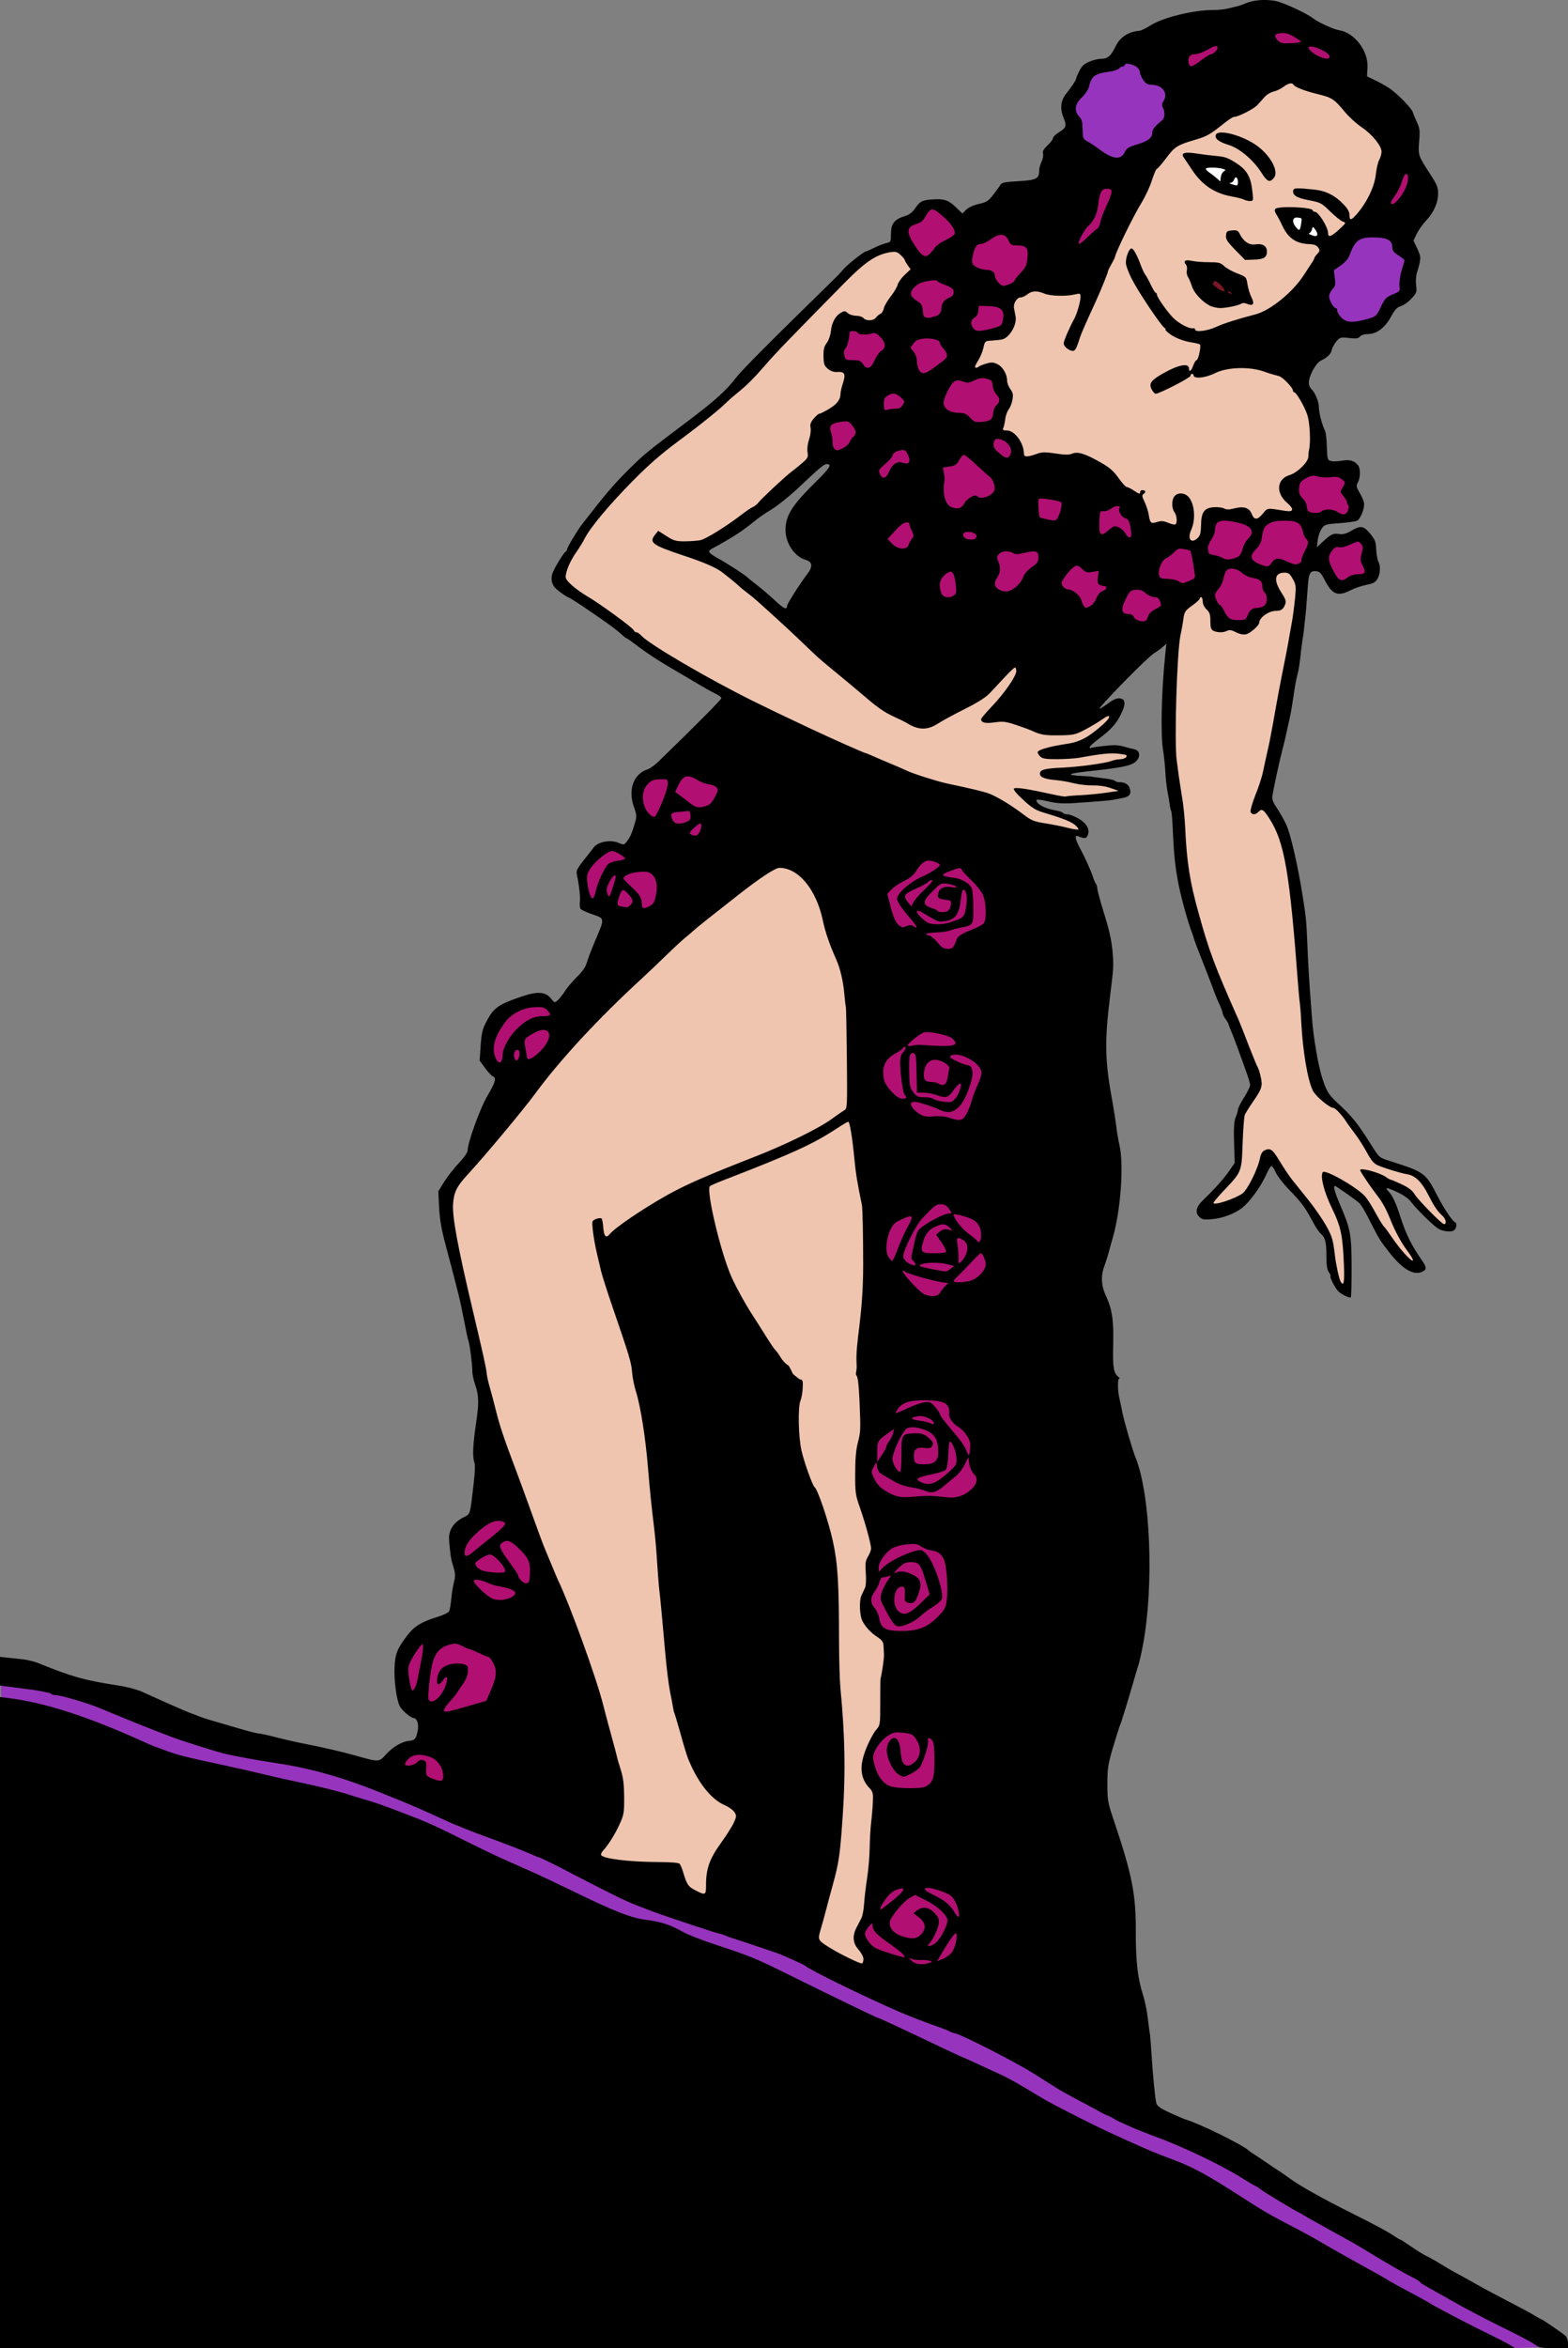 <?xml version="1.0" encoding="UTF-8" standalone="no"?>
<!-- Created with Inkscape (http://www.inkscape.org/) -->
<svg xmlns:inkscape="http://www.inkscape.org/namespaces/inkscape" xmlns:rdf="http://www.w3.org/1999/02/22-rdf-syntax-ns#" xmlns:ns1="http://sozi.baierouge.fr" xmlns:dc="http://purl.org/dc/elements/1.1/" xmlns="http://www.w3.org/2000/svg" xmlns:cc="http://web.resource.org/cc/" xmlns:xlink="http://www.w3.org/1999/xlink" xmlns:sodipodi="http://sodipodi.sourceforge.net/DTD/sodipodi-0.dtd" id="svg6160" version="1.0" viewBox="0 0 1026 1535.5" inkscape:version="0.91 r13725">
  <rect x="0" y="0" width="1026" height="1535.5" fill="#808080" stroke="none"/>
  <g id="layer1" transform="translate(-301.29 250.53)">
    <path id="path8112" style="fill-rule:evenodd;fill:#efc5af" d="m822.65 307.25l-60.45 18.4-89.36 95.93-43.37 59.14-24.97 31.53-13.14 17.09 9.2 51.25 21.02 97.24 53.88 151.13 23.66 88.05-18.4 44.68 39.42 22.34 53.88 23.67 76.22 27.6 23.66 11.8-1.32-13.1-7.88-14.5 1.31-5.2 14.46-42.1-3.94-59.14-10.52-10.51 2.63-9.2 27.6-27.59-7.89-39.43-11.82-10.51-3.95-6.57-6.57-9.2 3.94-22.34 10.52-27.6-15.77-23.65 10.51-95.93-6.57-107.76-9.2-219.46-43.36 1.31 6.57 2.63z"/>
    <path id="path8623" style="fill-rule:evenodd;fill:#efc5af" d="m889.22-90.806l-21.09 6.491-19.48 16.226-25.15 28.397-31.64 31.642-21.9 22.717-35.7 25.963-30.83 29.208-24.34 32.452-13.8 25.15 15.42 10.55 52.74 42.19 75.45 42.19 132.25 57.6 27.75 9.18 36.5 5.51 5-1-3-6.51-14.48-6-11.01-2.51-6.5-6-1-3.51 23.52 3.51 36.07-2.5 2.5-5.01-17.1-4.5-21.47-1-4.51-4.01 26.48-4 21.1-4.51 1-3-2-2.5-12.5-1.5-30.07 3 10.97-5 11-9.51 13.1-12.52-2-2.5-23.1 9.51-43.5-6.5 8-36.04-11.51 1-22.52 22.52s-23.52 14.02-27.02 14.02c-3.51 0-68.07-43.54-68.07-43.54l-29.02-23.53-23.02-20.51-28.03-15.52-11.01-5.5 24.52-8.01 56.05-45.044 8.01-20.018-2-9.009 19.02-14.013 3.5-14.513-7.51-11.511-6-15.514 8.51-11.01 27.52-0.501 8.51-21.52 11.01-14.513-13.62-15.12z"/>
    <path id="path8625" style="fill-rule:evenodd;fill:#efc5af" d="m971.9-64.676l-12.01 13.512 1.5 12.512-2.5 7.007-21.52 5.004-5 23.022 20.02-3.003 7.5 14.514-7 20.018 4.5 7.507 6.01 2.002 5 16.515 42.5 5.005 33.1 21.019 12.5 25.522h21.5l10.5 1 4.5-15.511 23-3.003 7 6.005 10.1-7.006 22 0.5-11.5-18.016 18.5-16.516v-28.026l-20.5-40.538-49.1-6.005s39.6-24.523 41.6-24.022c2 0.5 41-38.036 41-38.036l28.5-39.536 6-46.04-60.5-35.04-53.1 23.03-40 32.03-30.5 65.556-21.1 18.017-32.5 1.001z"/>
    <path id="path8627" style="fill-rule:evenodd;fill:#efc5af" d="m1069.5 154.53l-2.5 39.53-1 49.05 7 47.04 6.5 49.55 14 46.04 30.5 70.57-4.5 11.51-8 12.51-0.5 19.52v12.01l-21.5 25.52 4.5 6.01 19-7.01 12.5-17.01 6.6-14.52 16 21.02 15 23.52 8.5 11.01 0.5 18.52 6 13.51h3.5l2.5-24.02-4-20.52-9.5-24.52 0.5-2.5 18.5 10.01 12 15.51 12.5 22.02 14 11.01 3-2.5-10.5-18.02-13.5-29.52s-9.5-9.01-7.5-9.01 17.5 7.5 17.5 7.5l10 6.01 9 11.51 11.1 8.01 5.5-3.5-6.5-8.01-7-11.01-6.6-11.01-16-5.51-14.5-6.5-12.5-18.02-10-14.51-13-11.01-5.5-16.52-6-49.05-4.5-51.04-5.5-43.04-12-26.03-3.5-9.01 19-86.58 5-58.05-11-4.5-10.5 2.5-0.5 10.51 6 12.51-10.6 2.5-7 5.01-2 7-16.5-4-14-20.52-19 8.01 1 10.51z"/>
    <path id="path8629" style="fill-rule:evenodd;fill:#ffffff" d="m1085-142.25l9.5 13.01 22.5 5.51-1-9.01-12.5-12.51-18.5 3z"/>
    <path id="path8631" style="fill-rule:evenodd;stroke:#000000;stroke-width:1px;fill:#ffffff" d="m1139.6-109.72l9 13.014 18.5 5.505-1.5-12.509-12-7.51-14 1.5z"/>
    <path id="path8633" style="fill-rule:evenodd;fill:#b20f72" d="m1054-224.83l-22.5 15.02-14.6 3.5-12 19.02-4.5 24.02-12.98 44.04-27.53-8-12.01 14.01-22.02 5.5-13.51-9.51-10.51 6.51-12.01 11.512 17.51 26.524-17.51 14.514-8.01 19.018-11.51 3.503-17.02-4.504-7 22.02 18.51 13.513-8.5 18.016-18.02 12.512 4 22.021 11.01 18.517 0.5 35.534 56.06 52.05 78.07 4 50.08 15.52 35.5-31.03 15.5-8.01 5.5 12.01 8 11.51 17.5-1 3-6.51 14.1-6-4.5-17.52 5-4 12-0.5 3.7 3.82 9.8-5.82 9 6.5 8.5 6.01 19-9.01s-2.5-16.52-2.5-19.02 0-5.504-8.5-4.5c-8.5 1-20.5 7-20.5 7l-4 6.51-4.5-0.5 1.5-17.517 6.5-7.507 19-1.001 2.5-8.007-5.5-21.02-14.5-2.502-2-11.01-6-25.024-5.5-14.513 1-18.517 21.5-21.02 24.5-5.505 18.5-21.019 1.5-28.527 3-17.521 6-23.52-24.5-56.05-24-17.52-17.5-26.02-47.1-11.51-36 14.01-9.5 17.52 6 10.01 43-13.01 53.1 17.01 30.5 27.53 8 22.02-7 27.52-26 27.529-19.5 22.021-13.5 55.551 4 18.518 8.5 18.517 4 26.024-6.5 10.009-9.5 4.004 1.5 15.514-2.5 8.508-15.5 0.501-7.6 7.006-12-8.007-17.5 0.5-4.5 15.515-10.5 4-23.5-7.504-21.5-24.522-58.59-20.519-9.01-7.007-4-10.51-10.51-3.503 5.5-20.019-5-17.015-9.51-2.503-12.01 0.5 7.5-20.019 9.01-4.504 10.51-3.003 3.5-15.514 1.51-12.512 30.02-12.512 22.48-0.5 25.6-44.045 29.5-49.54 0.5-25.53-17.5-31.53z"/>
    <path id="path8635" style="fill-rule:evenodd;fill:#b20f72" d="m918.85 293.16l-48.04 24.52-0.5 158.65 2.5 96.59 1 71.56-9.01 67.57 15.02 40.53-6.01 13.52-4 19.01-2 17.02 20.02 23.52-5.01 51.55-11.51 16.51v16.52l11.51 20.02-8.51 57.05-9.51 22-2 9.5 14.02 14.5 57.05 15.6 13.51-83.12s-33.03-19.52-32.03-21.52 14.01-71.56 14.01-71.56l-28.52-28.53 41.54-40.04-20.02-60.05 43.04-29.03-23.02-70.07s-39.54-4-39.54-9c0-5.01 21.52-29.03 21.52-29.03l42.04-5.51 6-40.03-23.52-45.55-12.01-8 36.53-56.06-32.53-49.04 24.53-23.52 15.51-47.05-62.06-39.03z"/>
    <path id="path8637" style="fill-rule:evenodd;fill:#b20f72" d="m784.23 258.12l-36.53-11.01-21.52 8.51-9.51 9.01 10.51 30.03-11.01 10.01h-8.51l-11.01-4.01-12.51 13.52-2.51 7.5 2.01 18.02 27.52 14.51-24.52 36.04-19.02 19.01-7.51-1.5s-6.5-5-8.5-4.5c-2.01 0.5-22.53 8.51-22.53 8.51l-11.51 20.52 5.01 15.01 22.02 7.51 39.04-44.04 61.05-75.07-1.5-21.02 23.02-7.51 18.52-34.03-3-14.52 2.5-0.5z"/>
    <path id="path8639" style="fill-rule:evenodd;fill:#b20f72" d="m625.08 731.06l-21.52 18.52-4 21.02 9.51 32.53-20.02 10.01-20.02 6.51-7.51 19.51 4.51 19.02 18.01 16.02-7 16.51-18.02 10.51 4 15.02 33.03 7.5 5.51-12.01-10.51-25.02 7.51-11.51 27.02-5.01 12.01-39.03-22.02-21.02 40.04-15.52 3-13.51-20.02-47.04-13.51-3.01z"/>
    <path id="path8641" style="fill-rule:evenodd;fill:#9734bd" d="m1050.6-212.88l-17.7-0.61-4.2 6.71-15.9 0.61-12.8 24.39 4.9 19.51 21.9 20.12 20.2-9.15 24.3-21.95-5.4-23.17-15.3-16.46z"/>
    <path id="path8643" style="fill-rule:evenodd;fill:#9734bd" d="m1200-104.95c-7.9 0-20.1 18.288-20.1 18.288l-17.1 20.732 5.5 27.439 24.4 4.878 17.1-15.854 13.4-9.146v-14.025l-0.6-16.463-22.6-15.849z"/>
    <path id="path8645" style="fill-rule:evenodd;fill:#9734bd" d="m301.91 850.5l3.35 108.73 70.71 258.67 105.21-162.1 62.08 172.5 75.89-153.5 48.29 174.2 117.28-146.6 53.46 160.4 98.31-79.4 10.34 82.8 136.27-51.7 29.3 56.9 98.3-13.8 80.5 27.2 22.1-0.8-11.2-14.3-198.3-112.1-181.11-98.3-81.06-25.9-110.38-50.02-129.35-50.02-112.1-39.67-56.91-12.07-94.86-36.22-36.12 5.1z"/>
    <path id="path8667" style="fill-rule:evenodd;fill:#7b1726" d="m793.45 179.9l-2.12 15.95 18.08-0.53 1.59-3.72-17.55-11.7z" transform="translate(301.29 -250.53)"/>
    <path id="path8110" style="fill:#000000" d="m301.29 1072v-212.88l4.25 0.51c25.19 2.99 54.2 12.43 93.25 30.35 1.1 0.5 5.82 2.3 10.5 4 9.03 3.28 12.38 4.13 37.4 9.49 8.75 1.88 21.35 4.74 28 6.36 6.65 1.63 16.82 3.91 22.6 5.08 10.47 2.12 27.26 6.29 32 7.95 1.37 0.48 5.87 1.87 10 3.07 7.87 2.31 11.48 3.57 27 9.47 14.23 5.41 19.87 7.94 38.5 17.27 9.35 4.68 20.82 10.2 25.5 12.26 4.67 2.06 10.75 4.77 13.5 6.01s7.02 3.15 9.5 4.24c2.47 1.1 12.82 6.03 23 10.96 28.01 13.58 38.02 17.46 48.33 18.76 9.48 1.2 15.45 3.2 23.92 8 2.93 1.6 12.06 5.2 20.29 7.9 24.4 8.1 25.92 8.7 51.46 21.3 29.26 14.5 54.87 26.8 55.47 26.8 0.7 0 17.39 7.8 40.83 19 8.14 3.9 14.98 7 15.19 7s4.13 1.8 8.7 3.9c4.57 2.2 11.01 5.1 14.31 6.6 6.03 2.7 12.36 6.2 29 16.3 7.18 4.3 38.51 20.1 48.01 24.2 1.1 0.5 5.4 2.4 9.5 4.3 12.2 5.5 17 7.5 27 11.2 13.5 5 23 10.2 44.7 24.2 16.6 10.6 17.2 11 38.8 22.3 5.5 2.9 12 6.5 14.5 8.1 2.5 1.5 12.8 7.3 23 13 10.2 5.6 18.9 10.5 19.5 10.9 1.1 0.9 8.4 4.9 19 10.5 3.8 2.1 8.4 4.6 10.1 5.7 5.4 3.2 27.4 14.7 37.9 19.7 5.5 2.7 11.6 5.8 13.5 7l3.5 2.1h-495.76-495.75v-212.9zm1004 210.3c-1.9-1.4-11.6-6.5-21.5-11.3s-24.5-12.5-32.5-17.1c-8-4.5-15.7-8.9-17.2-9.7s-3-1.8-3.4-2.3c-0.3-0.6-2.2-1.8-4.2-2.8-6.8-3.5-13.2-7.1-25.5-14.5-6.7-4.1-14.2-8.6-16.7-9.9-5-2.8-12.2-6.7-22-12.2-3.6-2-7.2-4-8-4.6-0.8-0.5-2.2-1.3-3-1.7-3-1.3-22.6-13.2-25.2-15.2-1.4-1.1-2.9-2.1-3.2-2.1s-3.9-2.1-7.9-4.6c-13.1-8.4-39-20.9-57.1-27.5-6.1-2.3-13.6-5.2-16.6-6.6s-6.4-2.9-7.5-3.4-2.7-1.3-3.5-1.9c-0.8-0.5-2.6-1.4-4-2-1.4-0.5-4.8-2.2-7.5-3.8-2.8-1.5-8.8-4.8-13.5-7.2-4.7-2.5-9.86-5.4-11.51-6.4-7.46-4.7-10.37-6.5-15.5-9.8-11.69-7.5-49.49-26.8-52.6-26.8-0.5 0-2.09-0.6-3.54-1.4-1.45-0.7-5.05-2.1-8-3.1-4.65-1.5-18.3-6.8-24.36-9.4-23.49-10.2-59.02-27.6-61.5-30.1-0.73-0.7-13.79-6.6-18.68-8.4-3.34-1.2-28.37-9.6-30.32-10.1-0.28-0.1-1.77-0.7-3.32-1.3s-3.21-1.2-3.69-1.2c-1.24 0-34.97-11.2-44.49-14.77-14.68-5.52-17.91-6.96-34-15.16-17.88-9.12-18.21-9.29-21-10.81-4.86-2.65-18.29-9.23-18.84-9.23-0.34 0-2.98-1.06-5.89-2.35-5.36-2.39-18.19-7.33-31.77-12.22-4.13-1.48-9.39-3.54-11.7-4.56-2.31-1.03-4.4-1.87-4.65-1.87s-4.21-1.74-8.81-3.87c-7.65-3.56-20.47-9.21-25.34-11.17-1.1-0.44-8.3-3.36-16-6.48-23.71-9.6-45.47-15.75-67-18.95-11.76-1.74-29.33-4.96-35-6.4-6.55-1.68-26.8-8.07-33.5-10.58-9.33-3.49-23.57-9.12-33.5-13.23-6.05-2.51-13.03-5.38-15.5-6.39-7.13-2.89-24.35-7.93-27.13-7.93-1.4 0-2.88-0.33-3.29-0.75-0.41-0.41-1.05-0.77-1.42-0.8-0.36-0.03-2.01-0.37-3.66-0.74-1.65-0.38-4.8-0.93-7-1.22s-7.94-1.04-12.75-1.67l-8.75-1.14v-9.37-9.38l4.75 0.51c2.61 0.27 7.2 0.77 10.2 1.09 3.01 0.33 7.51 1.43 10 2.44 22.37 9.07 30.19 11.26 52.55 14.71 6.24 0.96 12.44 2.66 16.5 4.52 3.57 1.63 8.3 3.77 10.5 4.76 2.2 0.98 5.57 2.48 7.5 3.34 6.45 2.88 13.02 5.64 13.5 5.69 0.27 0.02 1.95 0.67 3.74 1.44s6.41 2.3 10.26 3.4c3.85 1.09 11.68 3.38 17.4 5.08 5.71 1.7 11.22 3.09 12.23 3.09s6.06 1.1 11.21 2.44 12.92 3.13 17.26 3.98c14.02 2.74 25.68 5.43 35.4 8.16 15.16 4.26 14.91 4.28 19.62-0.9 4.57-5.02 10.62-8.51 15.37-8.87 3.49-0.27 4.41-1.47 5.42-7.04 0.7-3.87-0.61-7.77-2.61-7.77-1.89 0-7.73-4.95-9.2-7.8-2.18-4.23-3.89-17.25-3.41-25.9 0.47-8.56 1.72-11.64 8.17-20.21 4.55-6.05 9.48-9.13 19.41-12.11 3.99-1.2 7.65-2.92 8.11-3.83s1.1-4.58 1.42-8.16 1.11-8.53 1.76-11c0.93-3.54 0.91-5.43-0.12-8.99-0.72-2.47-1.36-4.72-1.44-5-0.65-2.52-1.73-12.08-1.68-15.03 0.07-5.31 3.33-10.06 8.89-12.97 5.37-2.8 4.67-0.59 7.31-23.14 0.84-7.19 0.93-11.57 0.27-13.5-1.2-3.5-0.82-11.36 1.18-24.87 2.02-13.58 1.92-18.33-0.51-25.37-1.12-3.24-1.98-7.4-1.9-9.25 0.15-3.43-1.89-18.78-2.66-20.02-0.23-0.38-1.53-6.46-2.88-13.52-2.32-12.19-3.68-17.73-12.09-49.33-2.6-9.77-3.73-16.4-4.1-24l-0.52-10.5 3.84-6.18c2.12-3.41 6.43-8.93 9.6-12.27 3.35-3.54 5.75-6.98 5.75-8.24 0-5.12 8.16-27.62 12.98-35.8 5.24-8.88 6.02-11.68 3.52-12.64-0.81-0.32-3.1-2.77-5.08-5.46l-3.59-4.89 0.71-9.92c0.62-8.82 1.11-10.67 4.39-16.76 4.28-7.93 7.66-10.22 22.51-15.21 10.61-3.56 15.5-3.17 19.25 1.52 2.2 2.75 2.21 2.75 4.38 0.81 1.2-1.08 3.31-3.76 4.68-5.96s4.89-6.35 7.83-9.22c3.65-3.58 5.68-6.54 6.44-9.38 0.62-2.28 3.12-8.83 5.56-14.55 6.24-14.59 6.29-14.14-2.02-16.98-3.82-1.3-7.3-2.93-7.73-3.61-0.43-0.69-0.6-2.72-0.38-4.5 0.37-3.05-0.5-10.93-1.96-17.76-0.54-2.55 0.07-3.9 4.18-9.08 2.66-3.35 5.73-7.29 6.83-8.77 2.78-3.72 10.85-5.23 16.13-3.02 3.6 1.5 3.78 1.48 5.5-0.79 2.32-3.05 3.28-5.22 5.15-11.61 1.46-4.96 1.43-5.62-0.46-11-4.05-11.5-0.22-21.79 9.18-24.72 1.37-0.43 4.52-2.74 7-5.14 24.45-23.68 41-40.34 41-41.3 0-0.64-1.47-1.84-3.25-2.66-2.91-1.33-6.52-3.38-17.57-9.94-1.82-1.08-8.35-4.93-14.51-8.55s-14.51-9.13-18.54-12.25c-4.04-3.11-7.63-5.67-7.99-5.67-0.35 0-1.99-1.27-3.64-2.81-1.65-1.55-5.7-4.72-9-7.04-13.25-9.33-23.63-16.26-25.27-16.86-2.41-0.89-8.53-5.46-9.73-7.28-2.07-3.11-2.13-6.54-0.19-10.48 2.39-4.86 6.91-11.91 7.94-12.36 0.41-0.18 0.75-0.77 0.75-1.3 0-1.19 6.73-12.455 9.83-16.454 15.98-20.588 20.79-26.215 31.11-36.412 9.6-9.494 11.68-11.191 37.13-30.306 18-13.525 26.21-20.849 32.14-28.676 3.99-5.262 20.78-22.134 66.72-67.045 0.86-0.84 2.7-2.865 4.08-4.5 2.49-2.948 13.3-11.473 14.55-11.473 0.35 0 2.79-1.076 5.41-2.391 2.61-1.315 6.17-2.701 7.89-3.08 3.05-0.669 3.14-0.842 3.14-6.154 0-6.509 2.33-9.499 8.95-11.479 3.1-0.93 4.96-2.37 7.11-5.5 3.07-4.45 4.85-5.22 12.94-5.54 6.29-0.25 8.88 0.77 13.62 5.33l4.12 3.98 2.48-2.48c1.51-1.51 4.72-2.98 8.25-3.77 5.05-1.13 6.23-1.88 9.4-5.97 1.99-2.57 4.11-5.5 4.7-6.51 0.9-1.53 2.86-1.93 11.87-2.43 11.77-0.66 13.56-1.58 13.56-7.04 0-1.46 0.7-4.08 1.57-5.81 0.86-1.73 1.28-4.05 0.93-5.15-0.47-1.49 0.29-2.89 2.93-5.38 1.96-1.85 3.57-3.99 3.57-4.76s1.78-2.5 3.96-3.85c4.83-2.98 5.18-4.25 2.79-9.97-2.22-5.32-1.64-10.77 1.59-14.83 3.47-4.41 6.67-9.08 6.67-9.86 0-0.4 0.9-2.71 2.1-5.13 1.7-3.44 3.1-4.83 6.6-6.32 2.4-1.05 5.9-1.91 7.7-1.91 4.4 0 6.5-1.79 9.5-8.02 3-6.18 8.3-9.69 15.6-10.3 1.1-0.1 4.3-1.63 7.1-3.4 8.4-5.39 28.9-10.37 41.9-10.19 2.7 0.04 7-0.45 9.5-1.09s5.2-1.31 6-1.48c0.9-0.18 3.3-1.03 5.3-1.88 5.2-2.17 13-2.72 19.6-1.39 5 1.02 20.3 8.09 24.1 11.15 3.1 2.53 13.6 7.37 17.2 7.91 10.1 1.53 19.3 13.57 18.6 24.56l-0.3 5.59 6.5 3.18c3.5 1.75 7.8 4.24 9.4 5.52 6 4.63 13.3 12.39 14.1 14.84 0.4 1.38 1.7 4.44 2.8 6.81 1.7 3.67 1.9 5.5 1.3 12.26-0.7 8.96-0.7 9.2 7.4 21.6 4.2 6.42 5 8.33 5 12.38 0 6.13-2.8 12.34-7.8 17.68-2.2 2.32-5 6.23-6.2 8.686l-2.1 4.462 2.5 5.313c2.6 5.547 2.6 6.399-0.3 15.811-0.6 1.924-0.8 5.58-0.5 8.123 0.6 4.293 0.4 4.911-3 8.602-2 2.187-5 4.397-6.8 4.912-2.6 0.744-4 2.226-6.8 7.259-4 7.221-9.3 11.092-15.1 11.1-2.1 0.003-4.2 0.679-5 1.611-1.1 1.291-2.5 1.477-7.1 0.95-5.5-0.62-6-0.502-8.3 2.144-1.3 1.54-2.7 3.991-3 5.447-0.7 2.973-2.6 4.892-7.1 7.155-2 1.027-3.9 3.443-5.8 7.225-2.8 5.796-2.9 9.014-0.3 11.653 2.4 2.466 4.7 8.115 4.7 11.796 0 3.416 1.9 10.89 4.1 15.525 0.5 1.1 1 5.805 1.1 10.457 0.3 8.103 0.4 8.483 2.8 9.057 1.4 0.329 4.6 0.217 7.2-0.25 5-0.893 8.1 0.047 10.5 3.149 1.6 2.118 1.5 7.992-0.2 11.066-1.2 2.223-1.1 2.912 1.1 6.679 1.4 2.309 2.7 5.335 2.9 6.723 0.6 3.191-2.2 10.377-4.5 11.619-1 0.518-6.1 1.248-11.4 1.621-9.2 0.648-9.8 0.816-11.8 3.62-1.1 1.618-2.3 5.005-2.6 7.525l-0.5 4.59 4.2-3.93c5.1-4.667 6.6-5.333 10.7-4.69 2.2 0.345 4.5-0.277 7.6-2.125 6.2-3.652 8-3.371 12.4 1.941 3.2 3.964 3.7 5.304 3.9 10.364 0.2 3.19 0.8 6.74 1.4 7.88 1.6 3.02 1.3 7.97-0.6 11.27-1.4 2.32-2.8 3.07-7.3 3.92-3 0.57-7.8 2.21-10.6 3.64-8 4.13-11.8 2.61-16.5-6.63-2.6-5.11-3.5-5.96-6.5-5.98-3.4-0.03-4.2 1.87-4.8 11.98-0.4 5.23-0.9 11.64-1.1 14.25-1.3 12.29-1.6 15.43-2.1 17.75-0.2 1.38-0.6 4.3-0.9 6.5-1 9.65-1.7 14.23-2.6 17.5-0.6 1.93-1.7 7.78-2.4 13-1.6 10.48-2.1 13.34-3.7 20-0.5 2.48-1.2 5.35-1.4 6.39-0.2 1.05-1.2 5.32-2.3 9.5-1.9 7.23-5.3 22.9-6.5 29.81-0.4 2.57 0.2 4.26 3.1 8.5 1.9 2.92 4.7 7.74 6 10.73 2.8 6.26 7.1 24.87 10.2 43.57 2.8 17.48 2.8 17.77 3.6 35.5 0.3 8.53 1 20.9 1.5 27.5s1.2 15.6 1.5 20c0.9 12.52 4 30.51 6.6 38.67 2.5 8.11 4.3 11.2 9 15.52 10.9 10.1 13.7 13.49 23.9 29.68 4.5 7.11 4.5 7.14 12 9.51 21.9 6.96 22.9 7.69 30.3 22.17 4.5 8.72 10 16.99 11.9 17.79 1.3 0.55 0.9 3.84-0.7 5.13-1.8 1.5-7.8 0.79-10.8-1.29-3.7-2.54-14.2-12.92-17.1-16.87-1.8-2.43-5-4.73-9.3-6.76-7.1-3.29-8.6-3.37-5.6-0.32 2.5 2.64 4.7 7.38 7.8 17 3.4 10.7 7.1 18.12 13.7 27.62 3.4 4.87 3.5 6.38 0.3 7.82-5.6 2.55-12.9-1.81-21.5-12.79-6.2-7.92-6.6-8.52-14-23.14-2-4-4.5-8.07-5.6-9.05-2.3-2.11-15.2-11.19-15.9-11.19-1.3 0-0.2 4 3.4 12.4 6.9 16.11 7.4 18.87 7.5 40.85 0 10.87-0.2 19.75-0.6 19.75-1.9 0-6.5-2.38-8.3-4.28-2.1-2.25-5.8-9.72-4.9-9.72 0.4 0-0.1-1.15-1.1-2.56-1.2-1.91-1.6-4.75-1.6-11.13 0-8.74-0.8-11.65-3.9-14.31-1-0.82-3.5-4.65-5.5-8.5-4.8-8.86-6.9-11.69-15.1-20.15-3.7-3.76-7.5-8.76-8.6-11.1-1-2.33-2.3-4.25-2.9-4.25-0.5 0-2.2 2.92-3.8 6.49-3.4 7.39-10.7 17.32-15.4 20.93-5 3.81-12.6 6.64-19.4 7.29-5.2 0.48-6.7 0.27-8.3-1.22-3.3-2.95-2.5-6.65 2.2-11.23 7.3-6.95 14.1-14.55 17.4-19.52l3.3-4.77-0.4-13.16c-0.3-9.9 0-14 1-16.6 0.8-1.9 1.5-4.18 1.5-5.08 0-0.89 1.8-4.46 4-7.92s4-7.14 4-8.17c0-1.04-1.4-5.64-3.1-10.21-1.6-4.58-3.9-10.8-5-13.83-1.1-3.02-2.4-6.4-2.8-7.5-2.1-4.94-3.3-8.04-3.3-8.5 0-0.27-0.9-1.69-1.9-3.15-1.1-1.46-1.9-3.17-1.9-3.81 0-0.63-0.9-3.15-2-5.6-1.2-2.45-3.4-7.93-4.9-12.19-1.6-4.26-4.8-12.47-7.1-18.25-2.3-5.77-4.4-11.4-4.7-12.5s-0.9-2.9-1.3-4c-2.2-5.24-7.2-23.03-8.9-32-2.1-10.89-2.9-17.95-3.7-35.41-0.3-6.28-0.7-11.82-1.1-12.31-0.3-0.49-0.7-2.33-0.9-4.09-0.2-1.75-0.9-5.66-1.5-8.69-0.5-3.02-1.2-8.87-1.4-13-0.2-4.12-0.9-10.2-1.4-13.5-1.8-10-1.2-38.47 1.4-63.5l0.7-6.5-2.4 2.09c-1.3 1.15-3.9 3.04-5.8 4.2-4.2 2.47-37.2 36.21-35.5 36.21 0.4 0 2.9-1.6 5.6-3.57 3.4-2.49 5.7-3.47 7.6-3.25 3.8 0.44 4.1 3.65 0.8 10.3-3 6.27-6.9 10.52-14.8 16.34-3.1 2.34-5.7 4.71-5.7 5.27 0 0.57 0.3 0.81 0.8 0.55 0.9-0.57 12.6-1.92 16.1-1.86 1.4 0.02 4.1 0.51 6 1.08 2 0.58 4.8 1.29 6.2 1.58 3.9 0.79 4.4 4.98 1.1 8.05-2.4 2.24-7 3.45-19.2 5.03-10.5 1.37-38.97 3.53-12 4.61 1.1 0.04 2.3 0.21 2.7 0.32s3.8 0.55 7.5 0.99c3.8 0.44 7.1 1.2 7.4 1.68 0.3 0.49 1.6 0.88 3 0.88 3.7 0 6.1 1.6 6.8 4.57 0.9 3.49-0.6 5.03-5.7 5.95-2.3 0.42-4.8 0.89-5.6 1.05-1.7 0.36-11.4 1.16-24.6 2.04-7.7 0.51-11.73 0.28-17.39-1.01-7.84-1.78-9.2-1.6-7.1 0.94 1.68 2.02 6.53 4.04 11.82 4.94 2.28 0.38 4.4 1.11 4.71 1.61s1.61 0.91 2.88 0.91c1.28 0 4.48 1.19 7.08 2.65 5.5 3.09 7.9 7.35 6.2 11.06-1 2.29-1.7 2.34-6.5 0.55-2.3-0.86-1.5 2.49 1.9 8.74 2.5 4.49 6.8 14.02 7.9 17.5 0.7 2.2 1.6 4.43 2.1 4.95 0.5 0.53 0.9 1.88 0.9 3.02 0 1.13 2 8.58 4.5 16.55 3.2 10.22 4.8 17.28 5.4 23.98 0.9 10.15 0.8 11.09-1.5 29.5-3.7 30.2-3.5 42.53 1.6 70 1 5.5 2.1 12.7 2.5 16 0.3 3.3 1.3 8.64 2 11.86 3 12.8 0.8 42.66-4.4 60.64-0.6 1.93-1.7 5.98-2.5 9-0.8 3.03-2.2 7.3-3 9.5-2.4 6.19-2 12.97 1 19.28 4.1 8.74 5.2 16.09 4.8 31.98-0.4 14.52 0.3 18.69 3.3 20.99 0.9 0.69 1.2 1.25 0.6 1.25-1.1 0-1 8.21 0.2 13 0.3 1.38 1.2 5.46 1.9 9.07 1.2 5.98 6.6 24.58 8.6 29.43 9.8 23.9 12.2 83.67 4.9 122.5-1.1 5.78-2.4 11.63-2.9 13-0.5 1.38-1.8 5.88-3 10-4.5 15.42-8.2 27.57-9.1 29.5-0.5 1.1-2.5 7.63-4.6 14.5-3.3 11.29-3.7 13.62-3.7 24 0 11.03 0.2 12.07 4.7 25.31 11.5 34.31 14 47.01 13.9 71.16-0.1 19.2 1.2 30.6 4.7 41.4 1.1 3.4 2.5 10.2 3.1 15 0.6 4.7 1.2 9.8 1.5 11.1 0.2 1.4 0.6 7.3 1 13 0.8 13.2 2.3 28.4 3.1 31.7 0.5 1.9 2.5 3.4 8.8 6.3 4.4 2 9.2 4.1 10.6 4.5 9 2.7 36.9 16.4 41.2 20.3 1 0.9 2.6 2 3.7 2.6 1 0.6 4.4 2.9 7.6 5.1s7.2 4.9 9 6c1.7 1.1 4.7 3.2 6.6 4.6 5.5 4.2 21.2 13 38.4 21.6 17.3 8.6 26.5 13.6 30.6 16.5 1.5 1 2.9 1.8 3.2 1.8s3.5 2.1 7 4.5c3.6 2.5 8 5.2 9.8 6.1 1.9 0.8 6.1 3.2 9.5 5.3s7.5 4.5 9 5.3c2.9 1.5 11.8 6.4 18.4 10.2 1.9 1.1 9.6 5.1 17 9 7.4 3.8 15.2 8 17.2 9.3 2.1 1.3 4 2.3 4.2 2.3 0.6 0 13.7 8.9 15.8 10.8 1 0.9 1.8 3 1.8 4.9v3.3h-9.3c-8.2-0.1-9.6-0.3-12.7-2.6zm-439.01-251.9c0-1.3-1.46-4.1-3.23-6.1-3.75-4.2-4.16-9-1.28-14.5 0.96-1.9 2.37-4.5 3.13-6 0.76-1.4 1.57-5.68 1.8-9.47 0.24-3.79 1.11-11.29 1.95-16.65s1.61-14.36 1.7-20c0.1-5.64 0.54-13.17 0.98-16.75 0.45-3.57 0.94-9.45 1.1-13.05 0.24-5.7-0.02-6.88-2.02-9-6.45-6.84-7.05-14.61-2.09-26.76 1.82-4.44 4.58-9.57 6.13-11.38 2.82-3.3 2.82-3.32 2.82-18.06 0-8.11 0.06-14.96 0.12-15.22 1.11-4.52 2.45-13.76 2.31-16.04-0.09-1.64-0.23-4.34-0.3-5.99-0.11-2.28-1.03-3.58-3.88-5.45-4.31-2.83-7.61-6.32-9.84-10.4-1.95-3.55-2.33-13.43-0.65-16.98 0.68-1.47 1.71-3.68 2.28-4.92 0.6-1.3 0.81-5.42 0.5-9.67-0.45-6.24-0.22-7.94 1.46-10.8 1.11-1.86 2.01-4.18 2.01-5.15 0-2.85-3.85-16.94-7.26-26.63-2.98-8.42-3.18-9.86-3.15-22.5 0.01-9.32 0.54-15.51 1.7-20 1.91-7.4 1.94-8.23 1.1-28-0.42-9.77-1.05-14.99-1.93-16-1.09-1.24 0.38-2.4 0.06-7.5-0.94-14.73 4.31-29.79 4.3-65.02-0.01-19.27-0.38-36.82-0.83-39-3.18-15.5-3.96-20.28-4.95-30.48-1.37-14.19-3.01-24-4-24-0.41 0-3.84 2.04-7.63 4.52-15.47 10.17-29.08 16.37-73.91 33.7-4.4 1.7-8.42 3.46-8.94 3.92-2.79 2.48 7.39 44.99 14.38 60 3.58 7.72 9.07 17.61 13.5 24.36 1.8 2.75 5.66 8.83 8.58 13.5 2.91 4.68 5.83 8.95 6.48 9.5s2.2 2.7 3.44 4.78c1.24 2.07 3.56 4.45 5.15 5.27 4.2 7.22 0.66 3.71 7.02 8.81 2.21 0.36 2.37 0.79 2.15 5.76-0.13 2.96-0.8 6.73-1.49 8.38-1.72 4.13-1.35 23.17 0.62 32.25 1.62 7.44 7.31 23.36 8.68 24.26 1.95 1.3 9.03 22.16 11.86 34.99 3.26 14.73 4.06 27.49 4.09 65.37 0.01 12.02 0.44 26.2 0.95 31.5 2.89 30.1 3.37 53.92 1.61 80.63-1.81 27.57-2.53 32.67-6.75 47.91-1.69 6.1-3.75 13.79-4.59 17.09-0.84 3.27-2.3 8.57-3.26 11.77-1.97 6.7-1.88 6.9 5.43 11.5 6.59 4.2 20.85 11.2 21.76 10.6 0.45-0.3 0.83-1.6 0.83-2.9zm43 2.6c2.44-0.7 2.45-0.7 0.34-1.4-1.19-0.4-3.66-0.6-5.5-0.5s-4.47-0.2-5.84-0.6l-2.5-0.7 2.36 2.1c2.4 2.1 6.42 2.5 11.14 1.1zm14.72-6.8c2.14-2.6 3.93-9.8 3.07-12.4-0.45-1.3-3.93 3.3-9.25 12.4l-3.37 5.7 3.66-1.5c2.02-0.8 4.67-2.7 5.89-4.2zm-31.83 1.1c-0.76-0.9-4.88-4.1-9.15-7.1-8.25-5.8-10.73-8.5-10.78-11.7-0.02-1.9-0.26-1.8-2.5 0.7-1.35 1.6-2.46 3.6-2.46 4.5 0.01 3.2 4.03 8.3 7.77 10 4.99 2.1 17.63 6 18.12 5.6 0.21-0.2-0.24-1.1-1-2zm21.38-7.4c2.98-2.3 7.73-11.3 7.73-14.7 0-3.3-6.68-9.49-14.47-13.32l-6.71-3.31-3.49 1.88c-3.79 2.04-12.03 11.65-12.93 15.15-1.01 3.8 2.08 8 7.25 9.7 6.63 2.3 10 2.1 12.89-0.8 3.72-3.7 3.29-7.8-1.15-11.2l-3.61-2.8 2.22-1.77c3.57-2.89 7.78-2.3 11.47 1.57 2.59 2.8 3.13 4.1 2.8 6.8-0.42 3.5-3.48 10.1-6.08 13.1-1.34 1.5-1.34 1.7 0.02 1.7 0.83 0 2.66-0.9 4.06-2zm15.07-20.22c-0.9-4.89-3.26-9.46-5.68-11.03-2.96-1.9-11.5-4.72-14.34-4.72-3.96 0-2.58 1.69 3.93 4.8 6.76 3.24 10.58 6.43 13.39 11.18 2.33 3.99 3.46 3.89 2.7-0.23zm-42.76-7.88c7.29-5.91 8.57-8.6 3.37-7.09-3.65 1.06-6.25 3.22-9.27 7.71-2.59 3.83-3.25 5.51-2.17 5.51 0.28 0 3.91-2.75 8.07-6.13zm-122.58-9.97c0-10.42 2.35-17.02 9.68-27.15 3.62-5.01 7.46-11.08 8.53-13.49 1.81-4.1 1.83-4.54 0.3-6.88-0.91-1.38-3.75-3.4-6.33-4.5-7.86-3.36-15.58-12.34-21.66-25.21-2.76-5.86-3.33-7.57-7.98-24.17-1.39-4.95-2.81-9.67-3.17-10.5-0.35-0.82-0.79-2.64-0.97-4.03-0.19-1.39-1.04-5.85-1.89-9.91-0.86-4.06-2.22-14.85-3.04-23.97-2.44-27.36-3.58-39.45-3.97-42.09-0.2-1.37-0.63-6.32-0.96-11-0.32-4.67-0.82-11.87-1.11-16-0.29-4.12-0.98-11.1-1.53-15.5-1.46-11.61-2.75-24.27-3.92-38.5-1.6-19.67-4.89-40.32-7.93-49.84-1.07-3.35-2.18-8.94-2.46-12.43-0.51-6.44-1.49-9.7-12.83-42.73-3.49-10.17-6.86-20.75-7.5-23.5-0.63-2.75-1.84-7.92-2.69-11.5-1.98-8.35-3.45-19.14-2.83-20.76 0.54-1.41 5.02-2.81 5.97-1.86 0.34 0.35 0.83 3.1 1.08 6.12 0.47 5.69 1.79 6.92 4.24 3.96 3.56-4.29 21.62-16.54 37.47-25.43 12.06-6.76 26.78-13.2 57-24.96 20.16-7.85 42.02-18.54 50.62-24.77 3.65-2.64 7.47-5.29 8.5-5.9 1.76-1.05 1.84-2.78 1.52-34-0.19-18.09-0.48-33.12-0.64-33.4-0.17-0.27-0.6-3.87-0.96-8-0.75-8.78-2.69-17.11-5.39-23.17-4.44-9.97-7.13-17.8-8.71-25.33-4.26-20.33-15.94-34.49-28.44-34.48-2.67 0-12.35 6.33-25.99 16.98-18.26 14.27-28.18 22.16-29.89 23.79-1 0.94-3.57 3.14-5.72 4.88s-7.74 6.91-12.43 11.5c-4.69 4.58-11.67 11.21-15.5 14.73-28.82 26.44-54.06 53.64-70.2 75.66-7.86 10.71-33.21 41.08-44.1 52.82-7.32 7.9-9.2 11.7-9.71 19.63-0.53 8.33 3.05 27.71 12.46 67.49 7.42 31.36 9.23 39.5 9.56 43.14 0.17 1.82 1.02 5.68 1.88 8.58 0.86 2.91 2.74 10.01 4.18 15.78 2.49 9.99 5.25 18.21 12.93 38.5 1.87 4.95 5.27 14.18 7.54 20.5 8.07 22.43 10.34 28.55 12.05 32.5 0.95 2.2 2.92 6.93 4.38 10.5 1.45 3.58 3.08 7.4 3.6 8.5 7.86 16.38 25.11 63.93 29.53 81.36 1.34 5.31 3.81 14.59 5.5 20.64 1.68 6.05 3.29 12.13 3.58 13.5 0.28 1.38 1.46 5.43 2.6 9 1.56 4.87 2.11 9.27 2.17 17.5 0.07 10.07-0.17 11.56-2.82 17.5-2.89 6.48-7.4 13.74-10.83 17.46-0.99 1.07-1.66 2.4-1.47 2.94 0.81 2.45 18.09 4.63 37.27 4.7 8.94 0.04 13.61 0.44 14.24 1.23 0.51 0.64 1.47 2.97 2.13 5.17 2.53 8.42 3.31 9.59 7.95 12.01 6.79 3.54 7.11 3.38 7.11-3.61zm142.9-63.89c5.44-2.31 6.6-5.43 6.56-17.65-0.03-7.76-0.45-11.63-1.38-12.75-1.85-2.23-3.42-2.01-2.8 0.39 0.51 1.93-2.63 12.19-5.1 16.71-0.66 1.21-3.4 3.3-6.09 4.65-4.83 2.43-4.91 2.43-7.94 0.59-4.28-2.6-8.54-12.07-7.82-17.41 0.46-3.43 2.67-6.54 4.67-6.54 2.4 0 3.9 3.06 4.3 8.74 0.64 9.28 3.78 11.68 9.2 7.01 3.99-3.43 4.5-9.63 1.2-14.61-2.36-3.58-2.99-3.91-8.58-4.54-5.35-0.61-6.46-0.41-9.93 1.78-5.4 3.41-10.48 11.21-9.85 15.12 1.6 9.99 6.14 16.78 12.26 18.34 4.66 1.19 18.64 1.3 21.3 0.17zm-314.9-7.05c0-5.22-3.43-10.51-7.98-12.33-6.11-2.44-11.61-2.13-14.57 0.83-1.35 1.35-2.45 2.92-2.45 3.5 0 1.9 5.85 1.12 7.87-1.05 1.38-1.48 2.59-1.89 4.11-1.41 1.84 0.58 2.12 1.33 1.89 5.06-0.31 4.96 0.02 5.48 4.45 7.12 5.42 2 6.68 1.68 6.68-1.72zm17.33-46.14l10.83-3.12 2.46-5.58c4.27-9.65 4.77-13.68 2.32-18.74-1.17-2.41-2.65-4.39-3.28-4.41-0.64-0.01-3.41-1.14-6.16-2.49s-5.41-2.46-5.89-2.47c-0.49 0-2.79-0.95-5.1-2.11-3.9-1.94-4.57-2-9.09-0.72-5.35 1.51-8.57 5.13-10.42 11.71-1.39 4.94-3.26 22-2.6 23.72 1.64 4.29 8.57-1.25 11.2-8.96 1.91-5.61 1.05-7.27-1.77-3.39-2.41 3.3-3.83 3.52-3.83 0.56 0-5.17 2.29-8.76 6.65-10.43 5.33-2.04 13.26-1.2 13.5 1.42 0.36 3.9-0.42 6.63-2.96 10.43-1.48 2.22-3.41 5.09-4.27 6.39-0.87 1.29-3.26 4.16-5.31 6.38-2.04 2.21-3.42 4.5-3.06 5.09 0.76 1.22 1.9 1 16.78-3.28zm-35.56-12.23c0.61-1.32 1.39-4.14 1.74-6.25s1.31-7.06 2.14-11 1.36-8.21 1.17-9.5c-0.28-2.01-0.92-1.47-4.65 3.96-2.37 3.47-4.57 7.86-4.88 9.77-0.59 3.62 1.46 15.43 2.68 15.43 0.39 0 1.2-1.08 1.8-2.41zm331.44-38.59c3.5-1.33 7.02-3.78 10.44-7.28 4.65-4.78 5.22-5.85 5.88-11.18 0.98-7.78-0.15-22.89-1.96-26.39-2.01-3.88-3.79-5.15-8.24-5.84-2.11-0.33-5.11-1.49-6.67-2.58-2.32-1.62-3.91-1.89-8.63-1.46-3.18 0.29-7.33 1.25-9.21 2.15-4.56 2.16-9.82 9.1-9.82 12.96v3l2.93-2.99c3.3-3.39 13.75-8.78 20.51-10.58 4.23-1.13 4.66-1.06 7.14 1.24 4.99 4.64 12.11 24.56 10.71 29.95-0.29 1.08-2.83 3.37-5.66 5.09-2.82 1.71-6.71 4.63-8.63 6.47-3.36 3.22-10.35 6.44-13.98 6.44-2.29 0-3.99-2.12-8.55-10.68-3.61-6.77-3.76-7.42-2.65-11.11 0.64-2.16 2.32-5.62 3.73-7.69l2.56-3.78-2.3 0.62c-1.27 0.34-2.84 0.62-3.48 0.63-0.65 0.01-1.46 1.31-1.81 2.89-0.34 1.58-1.73 4.37-3.08 6.19-3.07 4.17-3.1 7.37-0.09 10.95 1.3 1.54 2.65 4.61 3 6.82 1.02 6.38 4.13 8.16 14.24 8.16 5.91 0 9.87-0.58 13.62-2zm-1.04-15.93l6.14-5.97-2.28-7.8c-3.45-11.75-4.58-13.3-9.79-13.3-3.7 0-4.93 0.59-8.53 4.07-2.4 2.32-3.27 3.61-2.03 3 3.15-1.54 6.23-1.29 11.07 0.91 5.56 2.52 6.67 5.37 4.57 11.72-2.08 6.31-3.48 7.73-6.81 6.9-2.24-0.57-2.63-1.17-2.49-3.88 0.31-5.72 0.03-6.72-1.91-6.72-5.32 0-6.84 12.38-2 16.3 3.53 2.85 7.12 1.52 14.06-5.23zm-266.84-4.55c4.29-2.81 1.07-5.07-9.89-6.95-1.68-0.29-4.38-1.16-6-1.93-4.5-2.14-9.44-2.83-9.44-1.32 0 1.67 7.68 9.13 11.5 11.18 3.65 1.96 10.03 1.51 13.83-0.98zm11.46-15.32c0.35-7.36-1.18-10.54-8.28-17.08-4.74-4.37-6.96-4.97-10.03-2.73-2.4 1.76-1.59 3.75 5.48 13.47 2.77 3.81 5.04 7.21 5.04 7.57 0 2.12 3.53 5.64 5.39 5.37 1.85-0.26 2.14-1.07 2.4-6.6zm-16.5-0.83c1.75-1.74-6.52-11.37-9.76-11.37-2.17 0-9.53 4.52-9.53 5.85 0 2.08 3.06 4.49 6.58 5.17 5.05 0.97 11.9 1.16 12.71 0.35zm-20.79-12.95c1.65-1.42 4.52-3.79 6.39-5.25 14.26-11.22 16.35-13.48 13.46-14.58-4.96-1.91-10.81 0.83-19.05 8.87-4.2 4.11-6.3 7.99-6.3 11.61 0 2.65 1.93 2.42 5.5-0.65zm299-36.73c2.75 0.04 7.25 0.4 10 0.8 6.58 0.95 12.08-0.63 16.75-4.81 4.05-3.63 4.9-7.38 2.25-10.03-1.93-1.93-3.49-6.06-3.56-9.46-0.05-2.28-0.4-1.93-2.34 2.31-1.25 2.75-3.89 6.35-5.87 8s-5.5 4.58-7.82 6.5c-5.45 4.53-8.13 5.23-12.69 3.32-2.02-0.84-6.27-1.9-9.44-2.35-3.62-0.51-7.86-2.05-11.36-4.14-3.08-1.83-6.57-3.87-7.76-4.54-1.28-0.71-2.38-2.55-2.7-4.5l-0.53-3.29-1.77 3.3c-1.72 3.22-1.71 3.42 0.53 7.94 1.63 3.26 3.74 5.5 7.16 7.59 6.43 3.93 9.86 4.69 17.65 3.92 3.57-0.35 8.75-0.6 11.5-0.56zm5.93-10.44c2.23-1.51 5.8-4.45 7.93-6.54 3.67-3.59 3.86-4.06 3.41-8.69-0.44-4.57-3.3-10.82-4.44-9.69-0.28 0.28-0.66 4.21-0.86 8.74-0.22 5.19-0.85 8.74-1.71 9.6-0.75 0.74-4.49 1.97-8.31 2.73-10.84 2.14-12.49 3.44-7.1 5.61 3.83 1.54 6.96 1.05 11.08-1.76zm-24.59-16.35c-0.07-12.43 0.45-13.62 6.16-14.01 6.56-0.46 8.78 0.11 11.95 3.07 2.62 2.45 2.98 3.29 2.12 4.91-0.86 1.59-1.77 1.85-5.05 1.41-4.81-0.65-7.02 0.85-7.02 4.76 0 5.25 0.78 5.96 6.6 5.96 6.96 0 9.42-2.17 9.34-8.25-0.1-7.34-1.93-10.88-6.94-13.45-2.48-1.26-6.47-2.37-8.87-2.47-3.56-0.13-4.72 0.29-6.22 2.25-3.35 4.37-7.91 14.95-7.91 18.33 0 3.18 3.16 8.59 5.02 8.59 0.48 0 0.85-4.99 0.82-11.1zm-9.85-5.51c0-0.61 0.84-2.19 1.85-3.5 1.02-1.31 2.16-3.65 2.54-5.19l0.68-2.8-3.28 2.28c-7.53 5.25-7.78 5.66-7.78 12.75v6.57l3-4.5c1.64-2.47 2.99-5 2.99-5.61zm54.8 0.99c0.24-3.72-0.24-5.41-2.43-8.57-1.5-2.17-3.93-4.57-5.4-5.32-3.13-1.62-6.15-5.86-5.9-8.28 0.67-6.75-2.81-8.85-15.03-9.07-10.09-0.18-15.4 1.4-18.38 5.47-1.02 1.39-1.69 2.69-1.5 2.88 0.2 0.2 3.5-1.14 7.35-2.97s8.84-3.63 11.09-3.99c3.8-0.6 4.32-0.39 7.25 2.95 1.73 1.97 3.16 4.06 3.16 4.63 0 1.06 2.99 4.96 11.23 14.62 2.61 3.05 5.28 7.06 5.95 8.91s1.46 3.36 1.77 3.36c0.3 0 0.68-2.08 0.84-4.62zm-23.79-16.39c0-2.14-6.41-5.02-9.95-4.47-5.93 0.92-5.65 2.18 0.68 2.97 2.25 0.28 5.15 0.94 6.43 1.45 1.29 0.52 2.45 0.97 2.59 1 0.13 0.04 0.25-0.39 0.25-0.95zm4.04-85.06c0.61-1.14 2.08-3.05 3.27-4.24l2.16-2.16-4.49-0.66c-6.63-0.98-23.37-5.87-24.1-7.06-0.35-0.56-0.87-0.63-1.17-0.16-0.63 1.02 9.33 12.06 13.15 14.6 3.77 2.49 9.76 2.32 11.18-0.32zm264.37-17.68c-0.8-19.95-1.9-25.44-7.9-37.75-5.1-10.51-7.7-20.69-6-23.45 1.3-2.2 21.8 9.38 27.6 15.63 1.4 1.55 4.6 6.42 6.9 10.82 2.4 4.4 4.9 8.45 5.5 9 0.7 0.55 3.1 3.89 5.5 7.41 5 7.46 12.6 15.82 13.5 14.86 0.4-0.36-1.3-3.27-3.7-6.47-3.8-5.01-7.9-12.55-10.8-19.8-2.9-7.22-5.3-11.7-8.7-16.05-4.8-6.2-11.3-15.87-11.3-16.77 0-1.88 12.7 1.53 17 4.57 1.3 0.97 2.8 1.75 3.2 1.75s3.6 1.34 7 2.96c4.3 1.99 6.9 4.01 8.2 6.16 2.3 3.87 18 19.88 19.5 19.88 1.9 0 1.2-3.57-1.2-5.62-3.1-2.79-5.2-5.83-9.3-13.88-4.1-8.1-8.4-12.23-13.4-13.09-4.5-0.77-14.4-3.77-19.2-5.79-2.9-1.23-4.4-3.06-7.6-8.9-2.2-4.04-5.8-9.56-7.9-12.28-2.1-2.71-4.7-6.29-5.7-7.94-2.4-3.73-6.8-8.43-8-8.47-2.7-0.08-11.8-7.72-13.6-11.43-3.4-7.1-6.5-25.6-7.5-44.1-0.3-6.05-0.8-12.37-1.1-14.05-0.2-1.68-0.6-5.96-0.9-9.5-5.6-75.36-9-94.76-18.9-110.2-3.9-6.09-4.9-6.65-7.3-4.25-1.9 1.96-4.2 1.92-5-0.09-0.3-0.88 1.1-5.76 3.1-10.84 2.1-5.08 4.4-12.13 5.1-15.66 0.7-3.52 2-9.33 2.8-12.91 0.9-3.57 2.5-11.9 3.7-18.5 2.6-14.92 4.3-24.04 7-37.5 1.2-5.77 2.5-12.75 3-15.5s1.5-8.82 2.4-13.5c0.8-4.67 1.7-11.95 2.1-16.16 0.6-6.88 0.5-8.1-1.6-11.75-1.9-3.42-2.8-4.09-5.4-4.09-6.5 0-7.3 4.86-2.1 12.9 2.9 4.52 3.3 5.72 2.5 7.95-1.3 3.22-2.6 4.12-6.2 4.14-4.5 0.02-10.6 4.35-10.7 7.57 0 1.95-6 7.21-8.8 7.76-1.7 0.35-4.2-0.18-6.5-1.39-2.8-1.45-4.3-1.69-5.7-0.94-2.4 1.31-6.6 1.29-9.1-0.02-1.5-0.82-1.9-2.12-1.9-6.33 0-4.35-0.5-5.71-2.5-7.64-1.5-1.43-2.5-3.45-2.5-5.17 0-1.55-0.5-2.83-1-2.83-0.6 0-1 0.45-1 1.01 0 0.55-2.2 2.6-5 4.55-4.4 3.17-5 4.06-5.6 8.25-0.3 2.58-1.2 7.62-2 11.19-2.3 11.18-4.1 70.42-2.4 82 0.5 3.58 1.1 8.3 1.4 10.5s1.2 8.02 2 12.92c0.9 4.9 1.8 13.9 2.1 20 1 22.52 3 35.59 8.9 56.58 6.9 24.89 10.4 34.17 26.1 69.5 0.7 1.65 3.7 9.08 6.5 16.5 2.9 7.43 5.6 13.95 6 14.5s1.3 3.28 1.9 6.05c1.4 6.07 0.9 7.91-5.2 16.64-2.4 3.47-4.7 7.21-5.2 8.31-0.4 1.1-1.1 9.47-1.4 18.59-0.7 19.05-0.5 18.48-12.6 31.27-3.6 3.76-6.5 7.24-6.5 7.72 0 1.93 13.4-2.37 18.8-6.02 3.5-2.37 10.4-16.33 11.8-23.83 0.3-1.81 1.4-3.72 2.4-4.25 4.1-2.16 5.6-1.14 10.3 6.77 2.6 4.27 6.3 9.88 8.4 12.47 2.1 2.6 6.9 8.59 10.7 13.32s8.8 12.02 11.2 16.19c4 7.09 4.7 9.35 5.9 19.77 0.7 6 2.6 14.77 3.6 16.75 2.1 3.9 2.7 1.18 2.3-10zm-243.16 9.29c4.33-1.81 8.75-6.89 8.75-10.07 0-2.81-1.97-7.47-3.16-7.47-0.46 0-3.42 2.8-6.59 6.21-3.16 3.42-6.99 7.34-8.5 8.72-1.52 1.39-2.75 2.87-2.75 3.3 0 1.33 8.57 0.85 12.25-0.69zm-14.18-7.39l2.29-1.86-5.3-1.27c-6.89-1.65-18.94-0.56-16.85 1.53 0.47 0.47 13.01 3.02 16.42 3.35 0.63 0.05 2.18-0.73 3.44-1.75zm-23.07-3.02c0-0.49-0.67-1.44-1.49-2.12-1.58-1.31-1.57-1.45 1.04-12.79 1.57-6.83 1.96-7.48 6.31-10.49 5.72-3.96 13.68-7.73 16.3-7.73 1.92 0 1.92-0.07-0.16-3-1.62-2.27-2.92-3-5.37-3-3.18 0-3.9 0.56-12.22 9.31-4.16 4.37-12.4 20.83-12.41 24.79 0 1.68 2.48 4.27 5 5.19 2.27 0.84 3 0.8 3-0.16zm32.56-5.25c2.24-4.33 1.83-8.39-1.03-10.26-4.06-2.67-4.89-2.13-4.03 2.63 0.43 2.34 0.73 6.21 0.67 8.59-0.08 3.78 0.1 4.18 1.43 3.08 0.84-0.7 2.17-2.52 2.96-4.04zm-44.16-4.63c1.56-4.26 4.4-10.55 6.29-13.97 4.87-8.8 4.06-9.27-6.69-3.95-5.44 2.7-9.1 17.83-5.6 23.17 0.9 1.38 1.98 2.5 2.39 2.5 0.42 0 2.04-3.48 3.61-7.75zm31.6 1.28c0-0.81-1.47-3.54-3.25-6.08l-3.25-4.62 2.41-1.96c1.74-1.41 3.28-1.79 5.5-1.36l3.09 0.59-2.37-2.05c-2.81-2.44-4.07-2.52-8.74-0.57-4.45 1.86-6.92 4.86-8.44 10.24-1.87 6.61-1.18 7.28 7.51 7.28 5.97 0 7.54-0.3 7.54-1.47zm22.98-10.34c-0.02-4.87-1.8-8.14-5.56-10.24-2.95-1.64-12.42-4.15-12.42-3.29 0 2.46 5.08 9.08 9.43 12.29 2.98 2.21 5.71 4.48 6.06 5.05 1.19 1.92 2.51-0.09 2.49-3.81zm-12.52-75.81c1.95-0.75 4.76-6.18 6.48-12.53 0.7-2.57 2.49-7.24 3.99-10.39 1.54-3.22 2.54-6.75 2.29-8.07-1.24-6.49-15.07-13.67-20.15-10.46-1.06 0.68-0.08 1.55 3.94 3.49 2.95 1.42 6.1 2.58 7.01 2.58 3.1 0 4.22 4.65 2.53 10.46-4.93 16.97-11.37 23.07-20.04 19-5.13-2.41-14.71-5.46-17.17-5.46-3.19 0-3.01 2.48 0.41 5.66 3.85 3.59 6.62 4.44 12.58 3.82 3.17-0.33 6.9 0.02 9.67 0.9 5.36 1.7 6.33 1.82 8.46 1zm-3.28-14.99c2.25-3.87 3.32-8.39 1.99-8.39-0.58 0-2.5 2.03-4.28 4.5-3.54 4.94-4.94 5.3-11.39 2.97-2.2-0.79-5.92-1.44-8.25-1.45l-4.25-0.02-0.15-8.25c-0.29-15.79-0.46-17.23-2.11-17.55-2.55-0.5-3.01 1.49-2.81 12.15 0.17 9.09 0.44 10.46 2.68 13.39 2.19 2.88 3.05 3.26 7.24 3.26 2.61 0 5.17 0.41 5.7 0.92 1.46 1.4 9.71 2.82 11.95 2.05 1.1-0.38 2.75-1.99 3.68-3.58zm-33.18 0.81c0-0.44-0.46-1.25-1.01-1.8-1.15-1.15-2.92-13.56-2.96-20.83-0.03-3.72 0.5-5.51 2.14-7.25 1.19-1.27 1.83-2.65 1.41-3.06-0.41-0.41-1.27-0.08-1.92 0.75-0.64 0.82-2.33 2.09-3.75 2.82-7.68 3.96-10.12 8.93-8.53 17.39 0.87 4.66 8.47 12.78 11.96 12.78 1.46 0 2.66-0.36 2.66-0.8zm27.14-13.2c0.36-2.47 0.81-5.1 1-5.84 0.47-1.77-3.84-4.81-7.81-5.51-4.57-0.81-7.9 2.1-8.63 7.54-0.69 5.12 0.46 6.81 4.67 6.83 1.72 0.01 3.8 0.46 4.63 1 3.25 2.15 5.44 0.72 6.14-4.02zm-291.2-15c0.14-4.52 4.67-12.41 9.93-17.31 6.12-5.69 10.43-7.69 16.59-7.69 5 0 5.58-0.95 2.47-4.07-1.68-1.67-3.15-2.02-7.75-1.84-7.9 0.32-15.7 4.32-19.96 10.25-6.6 9.19-8.52 16.14-6.16 22.33 2.08 5.47 4.68 4.58 4.88-1.67zm10.45 2.42c1.05-2.74 0.66-5.42-0.79-5.42-1.75 0-2.83 2.7-2.06 5.14 0.72 2.28 2.03 2.41 2.85 0.28zm13.03-3.46c11.58-10.66 7.83-19.94-4.81-11.93-5.18 3.29-5.03 2.69-3.1 12.75 0.18 0.95 0.37 2.06 0.41 2.47 0.19 1.86 3.48 0.42 7.5-3.29zm249.58-5.19c22.24 1.59 26.51 0.73 21-4.27-2.3-2.08-15.34-4.83-18.43-3.89-2.59 0.8-10.57 7.19-10.57 8.48 0 0.55 1.16 0.64 2.75 0.22 1.51-0.4 3.87-0.64 5.25-0.54zm21.74-64.02c0.54-0.68 1.4-2.52 1.9-4.08 0.98-3.05 2.83-4.3 11.36-7.67 3.02-1.2 6.06-2.9 6.75-3.78 1.93-2.47 1.53-14.01-0.65-18.72-1.02-2.2-4.28-6.29-7.23-9.1-2.96-2.81-5.86-5.93-6.44-6.94-1.03-1.76-1.33-1.74-7.42 0.54-6.99 2.61-6.64 3.34 2.16 4.49 5.63 0.74 10.98 4.12 11.93 7.52 0.38 1.37 0.74 6.83 0.8 12.12 0.11 11-0.12 11.4-7.5 12.8-2.7 0.51-6.2 1.42-7.78 2.02-1.58 0.61-5.74 1.2-9.24 1.33-3.51 0.12-6.38 0.56-6.38 0.97 0 0.42 0.61 0.75 1.35 0.75 1.38 0 4.75 2.93 7.89 6.83 1.93 2.42 6.89 2.95 8.5 0.92zm-30.19-13.77c1.92-0.73 3.09-0.69 4.09 0.14 2.95 2.45 2.36-0.11-0.87-3.78-6.47-7.36-9.77-12.14-9.77-14.15 0-3.58 8.96-11.34 17-14.72 4.61-1.93 11-6.2 11-7.34 0-1.11-5.62-3.17-7.76-2.85-2.76 0.42-5.04 2.44-7.91 6.99-1.61 2.55-4.14 4.61-7.73 6.31-2.93 1.39-6.6 3.86-8.16 5.48l-2.83 2.95 1.84 7.25c2.17 8.52 3.89 12.26 6.3 13.66 2.17 1.27 1.65 1.26 4.8 0.06zm27.37-2.12c10.26-3.27 10.27-3.28 11.53-12.52 0.7-5.08-0.6-9.98-2.36-8.9-0.44 0.28-1.09 3.27-1.45 6.66-0.89 8.54-3.52 12.52-8.92 13.51-5.44 0.99-5.53 0.97-12.34-3.13-5.95-3.59-7.38-4.09-7.38-2.61 0 1.27 5.18 6.25 7.5 7.19 2.94 1.2 9.34 1.11 13.42-0.2zm-0.19-8.11c1.64-2.09 2.2-5.84 0.94-6.28-0.65-0.22-2.3-0.54-3.67-0.71-4.21-0.52-5-1.47-3.89-4.67 1.1-3.15 4.33-4.32 9.28-3.36 1.86 0.36 2.67 0.19 2.27-0.47-0.35-0.56-2.73-1.34-5.29-1.72-4.6-0.69-4.7-0.65-10.01 4.6-6.66 6.58-6.96 9.02-1.31 10.88 2.22 0.74 4.27 1.71 4.55 2.16 0.8 1.28 6.04 0.97 7.13-0.43zm-191.64-9.3c1.49-6.64 0.53-11.81-2.65-14.31-2.02-1.59-3.56-1.87-8.22-1.48-5.47 0.46-10.22 2.43-10.22 4.24 0 0.47 2.13 2.79 4.75 5.17 5.58 5.09 7.16 7.5 7.21 11.02 0.05 3.65 0.78 4 4.6 2.18 2.86-1.36 3.54-2.38 4.53-6.82zm-16.67 5.98c2.27-2.26 1.97-3.8-1.47-7.48-3.31-3.54-4.07-3.28-5.82 1.95-1.67 4.99-1.43 5.93 1.62 6.39 1.51 0.23 3.05 0.48 3.42 0.56 0.38 0.09 1.39-0.55 2.25-1.42zm192.97-10.65c3.94-3.69 5.51-5.73 4.41-5.75-0.93-0.01-2 0.48-2.38 1.1s-3.67 2.47-7.31 4.11c-8.83 4-9.39 4.87-5.95 9.24l2.16 2.75 1.48-2.86c0.81-1.58 4.23-5.44 7.59-8.59zm-215.48 1.2c1.12-5.24 5.22-14.23 7.84-17.21 0.84-0.95 3.71-2.02 6.39-2.38 2.67-0.35 4.86-1 4.86-1.43 0-1.18-6.47-4.96-8.49-4.96-2.74 0-10.93 6.53-13.99 11.14-2.39 3.62-2.7 4.88-2.23 9.28 0.62 5.84 2.23 10.58 3.6 10.58 0.52 0 1.42-2.26 2.02-5.02zm11.27-2.76c2.06-6.59 2.14-7.22 0.91-7.22-1.27 0-5.09 6.74-5.09 8.98 0 2.5 1.1 5.25 1.82 4.53 0.32-0.31 1.38-3.15 2.36-6.29zm56.66-35.76c1.38-3.04 1.5-5.46 0.26-5.46-0.49 0-2.37 1.39-4.19 3.08-2.66 2.48-3.01 3.25-1.85 3.98 2.51 1.59 4.58 1.02 5.78-1.6zm246.27-3.87c-2.3-2.43-7.75-4.68-20.61-8.53-5.89-1.76-8.12-3.12-13.99-8.54-4.46-4.11-6.63-6.78-6-7.37 1.03-0.97 9.09 0.24 24.68 3.7 4.78 1.06 8.88 1.74 9.11 1.52 0.23-0.23 4.41-0.61 9.31-0.85 4.9-0.23 12.6-0.97 17.1-1.63l8.3-1.21-5.3-1.85c-3.2-1.15-7.7-1.81-11.7-1.73-3.6 0.06-9.2-0.59-12.5-1.44-3.3-0.86-8.49-1.77-11.51-2.01-8.16-0.65-11.45-2.31-10.34-5.22 0.68-1.76 4.34-2.49 14.77-2.97 10.78-0.49 27.98-2.84 31.88-4.37 1.5-0.6 4.1-1.09 5.6-1.09 1.6 0 3.4-0.64 4-1.42 1-1.19 0.3-1.54-4.6-2.15-5.4-0.69-11.5-0.08-25.8 2.54-2.8 0.5-9.25 0.94-14.44 0.97-7.42 0.05-9.8-0.29-11.25-1.59-1-0.91-1.82-2.23-1.82-2.93 0-1.56 7.71-3.79 18.84-5.45 8.87-1.32 14.27-4.17 24.07-12.86 5.5-4.93 5.1-7.36-0.6-3.23-2.3 1.64-7.3 4.64-11.1 6.65-6.5 3.41-7.7 3.68-16.36 3.82-9.91 0.16-12.72-0.26-18.04-2.73-1.82-0.84-6.76-2.67-10.98-4.07-6.72-2.23-8.45-2.43-14-1.66-6.19 0.87-8.83 0.23-8.83-2.12 0-0.54 3.08-4.19 6.85-8.12 8.24-8.59 16.15-19.98 16.15-23.26 0-1.31-0.39-2.39-0.85-2.39-0.47 0-3.46 2.82-6.65 6.25-3.18 3.44-7.58 8.14-9.76 10.46-2.72 2.87-7.9 6.16-16.4 10.41-6.83 3.42-14.75 7.71-17.6 9.55-7.06 4.54-12.98 4.38-20.74-0.59-0.83-0.52-4.16-2.15-7.4-3.61-6.33-2.86-10.95-5.96-18.4-12.35-4.9-4.21-12.75-10.75-24.12-20.12-7.51-6.18-7.74-6.39-18.68-16.91-4.35-4.18-11.89-11.2-16.76-15.6-4.87-4.39-10.27-9.27-12-10.84s-4.72-4.02-6.64-5.44c-1.93-1.42-4.48-3.52-5.66-4.65-1.19-1.13-3.22-2.86-4.5-3.85-1.29-0.98-3.69-2.9-5.34-4.25-4.3-3.52-11.64-6.79-25.7-11.48-21.34-7.1-23.36-8.6-18.94-14.057l1.86-2.302 5.36 3.441c4.71 3.018 6.16 3.438 11.89 3.438 3.59 0 8.25-0.34 10.36-0.75 3.58-0.71 17.39-9.325 27.67-17.263 2.47-1.912 5.46-3.899 6.64-4.416 1.19-0.518 2.77-1.757 3.51-2.754 1.93-2.573 17.72-17.327 21.74-20.313 1.85-1.375 5.11-4.013 7.23-5.861 3.49-3.04 3.81-3.71 3.29-7-0.34-2.177 0.06-5.5 1-8.27 0.89-2.584 1.32-5.928 1-7.568-0.46-2.265 0.02-3.666 2.09-6.119 1.47-1.751 3.17-3.182 3.79-3.182 0.61 0 3.45-1.421 6.32-3.158 5.18-3.142 7.39-6.11 7.39-9.952 0-1.108 0.73-4.266 1.63-7.017 1.93-5.886 1.07-7.44-3.91-7.099-2.13 0.146-4.15-0.552-5.97-2.064-2.38-1.978-2.77-3.064-2.89-8.072-0.1-4.566 0.34-6.427 2.11-8.822 1.27-1.711 2.45-5.059 2.71-7.676 0.57-5.61 3-10.105 6.55-12.097 2.36-1.328 2.82-1.304 4.53 0.24 1.04 0.944 3.49 1.717 5.44 1.717s4.11 0.675 4.8 1.5c1.72 2.076 6.6 1.888 8.19-0.316 0.72-0.999 2.03-2.085 2.91-2.414 0.89-0.329 1.87-1.89 2.19-3.468 0.31-1.578 2.33-5.105 4.49-7.836 2.15-2.732 4.22-6.207 4.59-7.724s2.43-4.415 4.58-6.441l3.91-3.683-1.93-2.714c-1.06-1.492-1.93-3.042-1.93-3.444s-1.2-1.841-2.67-3.198c-2.26-2.095-3.27-2.369-6.75-1.819-9.24 1.465-16.36 6.239-30.08 20.172-37.55 38.141-44.73 45.584-51.5 53.385-8.07 9.292-12.16 13.357-18.99 18.876-2.47 1.993-5.17 4.335-6 5.204-4.06 4.246-17.08 14.757-31.51 25.445-11.68 8.648-19.92 15.808-30.5 26.52-15.07 15.251-27.75 30.398-31.29 37.391-1.13 2.24-3.48 6.09-5.21 8.56-3.74 5.33-6.29 10.66-7.14 14.96-0.55 2.74-0.11 3.58 3.73 7.13 2.4 2.22 6.85 5.44 9.88 7.16 7.64 4.34 30.05 20.66 30.71 22.36 0.29 0.77 1.09 1.39 1.77 1.39s2.09 0.95 3.13 2.1c5.16 5.7 43.73 28.26 73.42 42.94 11.49 5.68 16.81 8.23 37.5 17.97 13.41 6.31 35.17 15.99 35.95 15.99 0.31 0 2.48 0.87 4.81 1.93 2.33 1.05 7.61 3.32 11.74 5.03 4.12 1.71 8.85 3.76 10.5 4.56 4 1.94 19.76 6.95 26 8.28 17.13 3.63 24.46 5.4 28 6.77 5.2 2.01 14.46 7.65 22.02 13.41 5.38 4.09 6.95 4.74 14.5 5.93 4.66 0.74 10.73 1.93 13.48 2.65 2.71 0.72 5.91 1.34 6.91 1.38 1.8 0.06 1.8-0.09-0.3-2.35zm-254.61-2.77c2.1-0.96 2.54-1.77 2.3-4.25-0.2-1.97-0.79-2.96-1.68-2.78-0.75 0.16-3.43 0.46-5.96 0.66-5.12 0.4-5.68 1.05-4.22 4.9 1.13 2.99 4.94 3.57 9.56 1.47zm-16.37-12.38c2.07-4.91 3.79-10.4 3.82-12.19 0.04-3.17-0.05-3.24-4.2-3.18-5.49 0.09-7.09 0.8-9.86 4.33-3.99 5.09-2.42 15.11 3.03 19.32 0.87 0.67 2 1.09 2.51 0.94 0.52-0.15 2.63-4.3 4.7-9.22zm30.37 1.53c1.1-0.42 3.08-2.86 4.41-5.42 2.15-4.13 2.25-4.81 0.91-6.15-0.82-0.82-2.58-1.64-3.91-1.81-2.87-0.38-5.85-1.38-7.91-2.66-6.87-4.26-9.74-3.7-12.82 2.49l-2.44 4.92 2.87 2.08c1.57 1.15 4.67 3.52 6.88 5.27 4.07 3.23 6.35 3.48 12.01 1.28zm287.11-121.72c1-3.41 2-4.58 5.3-6.33 4.3-2.34 4.3-2.25 3.1-5.28-0.7-1.93-1.7-2.64-3.6-2.64-1.4 0-4-1.14-5.7-2.55-2.2-1.91-3.9-2.47-6.6-2.25-3.3 0.28-3.9 0.82-6.4 5.8-3.5 6.84-3 10 1.3 10 1.9 0 3.3 0.63 3.7 1.59 1.2 3.21 8 4.49 8.9 1.66zm65.9-2.63c1.5-3.48 3.1-4.59 6.8-4.65 1.2-0.02 3-0.63 3.9-1.36 2.2-1.63 2.3-6.9 0.3-8.61-0.8-0.68-1.5-2.48-1.5-4 0-3.44-1.8-4.93-6.7-5.67-2.1-0.32-5-1.72-6.5-3.12-3.2-2.94-8.1-3.79-10.1-1.76-0.8 0.78-1.7 3.14-2.1 5.24-0.3 2.1-1.7 5.12-3.1 6.72s-2.5 3.49-2.5 4.2c0 1.92 2.2 6.39 3.1 6.39 0.5 0 1.6 1.47 2.5 3.25 2.9 5.77 4.3 6.75 9.6 6.75 4.6 0 5-0.19 6.3-3.38zm-301.51-5.93c0-1.25 8.53-14.63 13.32-20.89 3.72-4.85 3.31-7.91-1.23-9.2-7.12-2.04-13.09-10.86-13.09-19.348 0-9.634 3.98-15.978 19.91-31.728 9.23-9.126 10.7-11.52 7.05-11.52-1.78 0-4.72 2.469-18.94 15.885-5.91 5.58-14.36 12.225-18.78 14.761-2.61 1.499-6.9 4.499-9.53 6.666-7.92 6.513-14.53 10.784-28.1 18.164-2.86 1.55-2 2.7 4.88 6.52 5.96 3.31 17.42 10.75 18.51 12.02 0.27 0.32 3.2 2.67 6.5 5.23s8.64 7.14 11.88 10.18c5.52 5.18 7.62 6.08 7.62 3.26zm198.31 0.2c1.4-0.63 3.1-2.8 4-4.99 1-2.45 2.5-4.24 4.1-4.86 2.6-0.97 3.5-2.92 1.6-3.16-4.4-0.55-5.3-1.7-4.6-6.09l0.6-3.97-4.1 0.69c-3.6 0.61-4.4 0.37-6.9-1.99-2.3-2.22-3.2-2.51-4.8-1.62-2.2 1.17-7.53 7.62-8.48 10.26-0.66 1.82 2.05 4.84 4.38 4.85 2.8 0 7.6 3.84 8.3 6.64 0.7 2.56 2.3 5.35 3.2 5.35 0.1 0 1.4-0.5 2.7-1.11zm-88.96-7.16c1.5-1.09 1.63-2.16 0.94-7.64-1.02-8.14-2.74-9.49-7.14-5.57-3.37 3.01-4.09 6.9-2.18 11.92 1.1 2.88 5.31 3.54 8.38 1.29zm40.74-5.67c1.81-1.51 3.8-4.26 4.43-6.12 0.71-2.12 2.78-4.54 5.56-6.49 3.75-2.64 4.42-3.63 4.42-6.52 0-4.17-1.67-4.69-9.3-2.86-4.17 1.01-5.82 1.03-7.28 0.12-2.82-1.76-7.39-1.44-9.28 0.66-1.51 1.66-1.53 2.19-0.21 5.34 1.53 3.66 1.18 6.96-1.09 10.29-2.26 3.32-1.65 6.13 1.7 7.75 3.88 1.88 6.92 1.28 11.05-2.17zm113.02-3.71c4.1-1.63 4.1-1.7 3.5-5.75-1-7.12-2.3-13.6-2.7-13.97-0.2-0.2-2.1-0.67-4.2-1.05-3.3-0.6-4.1-0.33-6.5 2.14-1.5 1.55-3.9 3.32-5.3 3.94-2.8 1.25-5.5 8.04-4.4 11.39 0.5 1.56 1.6 1.96 5.3 1.99 2.6 0.02 5.8 0.68 7.2 1.46 3.1 1.77 2.2 1.79 7.1-0.15zm103.9-2.35c1.6-1.23 4.1-1.96 6.7-1.97 4.8-0.03 5.3-1.13 2.7-6.21-1.4-2.61-1.4-3.74-0.4-7.47 1.1-3.84 1-4.62-0.5-6.28-1.6-1.86-1.8-1.85-6.8 0.48-3.1 1.43-6.1 2.15-7.4 1.81-1.7-0.41-2.9 0.09-4.3 1.78-3.2 4.01-3.2 6.34 0 12.74 3.9 7.63 5.6 8.53 10 5.12zm-50.3-8.95c2.4-3.82 4.5-4.11 10.3-1.43 4.4 2.01 5.9 2.29 7.8 1.44 1.2-0.59 2.1-1.46 1.8-1.93-0.3-0.48 0.5-3.06 1.9-5.75 2.9-5.63 3-6.72 1.1-8.61-0.8-0.76-1.7-2.756-2-4.438-1.3-5.775-3.8-7.329-11.9-7.325-5.4 0.003-8 0.497-10.4 1.969-3.2 1.923-3.6 2.809-4.8 10.104-0.3 2.13-1.7 4.73-3.5 6.44-4.4 4.18-4 7.12 1.2 9.45 5.5 2.45 7 2.46 8.5 0.08zm-21.9-4.31c1.5-0.72 2.6-2.59 3.3-5.34 0.6-2.33 2.2-5.25 3.5-6.49 5.1-4.767 2.3-8.79-7.4-10.807-11-2.283-14.2-1.092-14.2 5.29 0 1.387-1.1 4.167-2.5 6.177-1.4 2.04-2.3 4.59-2.1 5.79 0.3 1.18 0.5 2.46 0.5 2.85 0.1 0.39 1.8 1.01 3.8 1.39 2.1 0.38 4.6 1.23 5.6 1.9 1.9 1.32 5.8 1 9.5-0.76zm-215.26-7.99c0.37-1.23 1.36-3.02 2.19-3.97 1.35-1.53 1.34-2.084-0.12-5.148-0.89-1.887-1.62-3.925-1.62-4.53 0-1.211-1.67-1.326-4.04-0.278-0.84 0.374-3.48 2.807-5.86 5.407l-4.32 4.729 2.86 3.02c3.69 3.91 9.82 4.35 10.91 0.77zm44.45-5.738c0-1.913-4.79-3.41-7.54-2.355-2.31 0.885-1.33 3.663 1.54 4.373 3.53 0.86 6 0.04 6-2.018zm144.91 1.098c1.4-1.43 1.9-3.427 2-8.233 0.1-8.505 2.1-11.261 8.4-11.677 2.5-0.167 5.6 0.204 6.7 0.824 1.6 0.846 3.3 0.815 7-0.125 5.9-1.5 9.5-0.302 11 3.618 1.6 4.178 3.8 4.182 7.2 0.011 3.4-4.072 2.4-3.941 14.9-1.919 5.5 0.889 5.9-1.189 0.9-5.468-7.4-6.418-6.5-15.478 1.8-17.954 5.1-1.524 12.2-8.446 12.3-11.971 0-1.492 0.2-3.612 0.5-4.712 1.1-4.876 0.5-17.759-1.2-22.728-1.8-5.528-7.2-14.772-8.6-14.772-0.4-0-0.8-0.563-0.8-1.25-0.1-1.768-6.5-8.447-8.9-9.203-1.1-0.347-2.8-0.819-3.8-1.049s-3.7-1.098-6-1.929c-9.6-3.487-24.3-3.042-32.3 0.984-6.4 3.173-14 3.905-14 1.34 0-0.491-0.5-0.893-1-0.893-0.6 0-1 0.571-1 1.269 0 1.226-20.4 11.731-22.8 11.731-0.6-0-1.8-1.283-2.6-2.851-2-3.784-0.6-5.84 7.1-10.256 10.3-5.889 17.3-7.262 17.3-3.374 0 2.663 1.6 1.556 2.8-2.019 0.7-1.925 1.7-3.5 2.2-3.5 1.1 0 3.1-9.284 2.2-10.177-0.4-0.372-2.7-0.967-5.1-1.322-5.8-0.851-11.9-3.297-15.4-6.175-1.6-1.279-2.5-2.326-2.1-2.326s0.1-0.563-0.8-1.25c-2.7-2.109-17.2-23.807-21.2-31.75-2.1-4.125-3.9-8.885-3.9-10.577-0.1-3.744 2.1-9.423 3.7-9.423 1.2 0 3.5 3.998 6.1 11 0.9 2.475 2.2 5.175 2.8 6 0.7 0.825 2.4 3.855 3.7 6.734 1.4 2.879 2.8 5.241 3.2 5.25s0.8 0.502 0.8 1.096c0 1.747 6.6 11.19 10.7 15.312 3.7 3.747 10.6 7.32 13 6.79 0.7-0.148 1.3 0.2 1.3 0.774 0 1.982 7.9 1.039 13.7-1.628 5-2.29 14-5.17 25.8-8.236 9.8-2.557 24.7-14.674 31.9-26.092 1.6-2.475 3.7-5.72 4.7-7.21 1.1-1.49 1.9-3.036 1.9-3.435 0-0.4 0.9-1.677 2-2.84 1.7-1.877 1.8-2.34 0.5-4.15-1-1.471-2.6-2.083-5.8-2.205-8.7-0.326-13.8-3.891-17.7-12.164-1.1-2.47-2.8-5.72-3.8-7.21-1.1-1.78-1.3-3.05-0.7-3.68 2.1-2.04 24.5-1.1 24.5 1.02 0 0.48 0.6 0.87 1.3 0.87 2.4 0 8.7 10.1 8.7 13.954 0 3.095 2 2.429 7.3-2.414 4.5-4.17 4.6-4.42 2.5-5.07-1.3-0.37-5-3.33-8.3-6.58-5.8-5.64-6.4-5.97-14-7.41-8-1.52-10.9-3.32-10.3-6.46 0.4-1.64 2.3-1.71 13.8-0.51 7.6 0.79 13.7 3.89 19.2 9.72 2.6 2.7 3.8 4.86 3.8 6.86 0 3.5 0.9 3.67 3.7 0.66 7.2-7.67 12.8-19.03 13.6-27.52 0.4-3.45 1.3-7.59 2.2-9.2 0.8-1.61 1.5-3.95 1.5-5.21 0-3.86-6-11.32-12.8-15.94-3.6-2.4-8.7-7.07-11.4-10.37-6.7-8.15-8.3-9.17-17.4-11.39-8.6-2.1-14.9-4.51-15.9-6.1-1-1.66-3.4-1.17-6.8 1.37-1.8 1.32-4.7 2.7-6.5 3.08-1.7 0.38-4.3 1.89-5.6 3.36s-3.5 3.88-4.8 5.34c-2.3 2.57-12.6 7.83-15.4 7.83-0.7 0-3.7 1.93-6.6 4.28-9 7.23-11.1 8.42-18.8 10.67-11.6 3.38-13.4 4.51-19 12.06-2.9 3.84-5.6 6.99-6.1 6.99-0.4 0-1.8 3.27-3.1 7.25-1.2 3.99-4.3 10.63-6.8 14.75-5.7 9.33-16.9 32.326-17.4 35.5-0.1 0.597-1.2 2.781-2.4 4.852s-2.2 4.113-2.2 4.536c0 0.953-4.4 11.808-7.6 18.866-9.4 20.504-9.9 21.774-11.9 28-1.2 3.615-2.2 5.25-3.4 5.25-2.5 0-6.11-2.88-6.11-4.955 0-1.6 4.01-10.814 7.11-16.417 1.6-2.917 3.9-10.848 3.9-13.773 0-2.545-0.2-2.612-3.8-1.774-5.83 1.362-15.92 1.068-19.87-0.581-4.86-2.03-8.04-1.887-11.07 0.5-1.4 1.1-3.37 2-4.39 2-2.47 0-4.96 4.011-4.37 7.046 0.26 1.35 0.73 3.804 1.04 5.454 1.01 5.369-4.02 13.895-8.83 14.974-1.22 0.274-4.25 0.617-6.72 0.762-4.46 0.261-4.51 0.308-5.52 4.764-0.56 2.475-2.02 6.075-3.25 8-1.22 1.925-2.23 3.837-2.23 4.25-0.01 0.959 1.44 0.97 2.4 0.017 0.4-0.404 2.59-1.282 4.86-1.953 3.45-1.019 4.66-0.968 7.36 0.31 3.48 1.654 6.38 6.56 6.38 10.817 0 1.452 0.94 3.922 2.1 5.489 1.7 2.298 1.98 3.639 1.42 6.93-0.38 2.244-1.5 5.106-2.48 6.36s-2 4.08-2.26 6.28c-0.25 2.2-0.81 4.787-1.23 5.75-0.64 1.45-0.25 1.75 2.26 1.75 5.21 0 11.19 8.214 11.19 15.366 0 2.066 2.51 2.082 8.12 0.049 3.78-1.371 5.48-1.418 12.56-0.35 6.32 0.955 8.83 0.967 11.03 0.053 3.6-1.474 8.6 0.128 18.9 6.029 5.5 3.131 8.1 5.436 11.3 9.963 2.3 3.239 4.7 5.89 5.4 5.89s2.9 1.141 5 2.536c2.9 1.985 3.7 2.202 3.7 1 0-0.845 0.6-1.536 1.3-1.536 2.2 0 2.8 1.221 1.1 2.407-1.3 0.975-1.2 1.593 0.5 5.24 1.1 2.274 2.3 5.922 2.7 8.106 0.9 5.9 1.4 6.361 5.5 5.115 2.7-0.852 4.2-0.743 7.3 0.523 2.1 0.877 4.2 1.347 4.7 1.043 1.4-0.868 1-5.852-0.6-7.993-2.1-2.824-1.9-8.773 0.4-10.861 2.6-2.356 7-1.659 9.3 1.486 3.6 4.821 4.2 14.562 1.2 21.013-2.7 6.087 0.2 9.337 4.5 5.027zm7.6-151.76c-5-2.641-10.2-8.257-11.6-12.664-0.7-2.3-1.9-5.052-2.6-6.115-0.7-1.064-1-2.982-0.7-4.263s0.1-2.979-0.6-3.773c-2-2.366-0.4-3.404 3.7-2.45 2.1 0.479 7.1 0.883 11.2 0.896 6.6 0.021 7.8 0.319 10.1 2.536 1.4 1.381 5.3 3.542 8.6 4.801 5.9 2.277 5.9 2.319 6.7 7.238 0.5 2.722 1.5 6.223 2.3 7.78 2.6 5.153 1.6 6.625-3.1 4.722-1.1-0.443-2.5-0.477-3-0.074-1.7 1.241-10.2 3.023-14.2 2.981-2.1-0.022-5.2-0.749-6.8-1.615zm14-8.345c-0.4-0.55-1.2-0.994-1.8-0.985-0.7 0.009-0.6 0.402 0.3 0.985 1.9 1.241 2.3 1.241 1.5 0zm-7.2-5.536c-5.2-4.562-3.8-0.515-4.6-0.498-1.3 0.026 2.2 2.392 3.7 3.565 1.1 0.808 2.7 1.454 3.5 1.437 1.3-0.026-1.1-3.33-2.6-4.504zm10-22.464c-5.3-5.439-6.3-6.99-6.1-9.5 0.3-2.676 0.7-3.034 4-3.307 3.2-0.267 3.9 0.068 5.2 2.661 2.4 4.709 6.1 7.094 10 6.467 4.6-0.747 7.6 1.061 7.6 4.591 0 3.959-2 5.189-8.6 5.403l-5.7 0.185-6.4-6.5zm5.7-32.944c-0.8-0.48-4.4-1.41-8-2.05-11.3-2.05-19.3-7.42-25.9-17.24-2.5-3.85-5.1-7.62-5.6-8.36-2-2.81 0.8-3.69 8.1-2.53 3.8 0.6 9.9 1.35 13.5 1.67 5.5 0.48 7.6 1.27 12.8 4.61 7.1 4.66 9.5 8.81 10.6 18.59 0.7 6.1 0.6 6.25-1.7 6.22-1.3-0.01-3-0.42-3.8-0.91zm-4-11.5c0-3.14-1.7-4.19-2.5-1.57-0.4 1.11-1.4 2.06-2.3 2.11-1.1 0.06-0.8 0.41 0.8 0.9 3.8 1.23 4 1.17 4-1.44zm-9.2-7c1.5-0.82 1.3-1.05-0.8-1.65-3.7-1.04-11-1.05-11-0.02 0 0.49 1 1.56 2.2 2.38 1.3 0.83 3.4 2.5 4.8 3.71l2.5 2.21 0.3-2.84c0.2-1.57 1.1-3.27 2-3.79zm24.4 0.58c-5.1-8-14.2-15.7-21.2-17.82-6.5-1.96-9.4-4.24-8.4-6.63 1.3-3.62 15.2-0.36 25.1 5.91 10.1 6.46 16.7 18.04 12.7 22.44-2.7 3.08-4.2 2.39-8.2-3.9zm-85 237.72c0.2-0.628-0.1-3.343-0.6-6.032-0.8-3.893-1.5-5.011-3.4-5.484-2.4-0.598-4.7-4.714-3.7-6.432 1.3-2.006-2.6-1.975-5.2 0.041-1.5 1.2-3.8 2.012-5.1 1.846-2.4-0.282-2.5-0.007-2.8 5.704-0.5 10.233 0.6 11.446 6.2 6.57 2.9-2.596 3.6-2.807 6.2-1.85 1.5 0.594 3.6 2.363 4.5 3.93 1.7 2.976 3.2 3.656 3.9 1.707zm-48.52-11.107c1.84-2.434 3.67-9.783 2.69-10.765-1.03-1.028-13.43-3.021-14.58-2.343-0.77 0.454-0.2 11.3 0.65 12.14 0.47 0.475 6.29 1.809 9.17 2.103 0.62 0.063 1.55-0.448 2.07-1.135zm190.32-5.372c0.7-1.838 0.7-3.034-0.1-4-0.6-0.758-0.9-1.378-0.5-1.378s-0.5-1.555-1.9-3.455c-2.7-3.437-2.7-3.469-0.8-6.557 1.8-3.093 1.8-3.11-0.7-5.059-2-1.558-3.5-1.836-7.2-1.365-2.5 0.326-6.3 0.127-8.3-0.441-3.1-0.855-4.4-0.703-7.5 0.879-4.1 2.087-5 3.575-5 8.215 0 1.972 0.9 3.873 2.5 5.37 1.4 1.274 2.5 3.374 2.5 4.665s0.5 2.888 1.2 3.548c1.4 1.452 7 1.587 8.4 0.204 1.8-1.827 7.2-1.796 10.1 0.059 4 2.563 6.2 2.36 7.3-0.685zm-250.93-4.799c2.04-3.462 7.35-6.301 8.45-4.52 1.09 1.754 6.34 0.952 9.05-1.382 2.35-2.013 2.61-2.807 2.02-5.957-0.41-2.204-1.75-4.473-3.39-5.766-1.49-1.173-5.53-4.793-8.97-8.044-3.43-3.251-6.82-5.91-7.52-5.91s-2.11 1.556-3.13 3.459c-1.56 2.898-2.58 3.565-6.25 4.117l-4.39 0.658 0.68 3.633c0.38 1.998 0.6 4.083 0.48 4.633-1.67 8.096 0.24 15.888 4.29 17.526 4.3 1.739 6.59 1.092 8.68-2.447zm-49.18-20.86c2.1-4.89 5.37-6.902 9.03-5.55 3.9 1.446 5.32-0.822 3.21-5.169-1.36-2.825-2.17-3.432-4.17-3.148-3.51 0.499-5.97 1.986-5.97 3.605 0 0.763-2.12 3.191-4.7 5.397-4.36 3.734-4.61 4.187-3.52 6.578 1.73 3.798 4.04 3.154 6.12-1.713zm79.14-10.81c1.59-2.969-0.44-7.369-4.26-9.219-4.28-2.068-6.22-1.53-6.62 1.829-0.26 2.267 0.44 3.503 3.5 6.123 4.51 3.861 5.87 4.095 7.38 1.267zm-109.13-4.515c1.77-0.883 3.59-2.589 4.05-3.791 0.45-1.202 1.55-2.785 2.43-3.517 2.21-1.832 1.96-4.067-0.84-7.485-2.2-2.693-2.71-2.852-7.19-2.238-6.49 0.889-8.13 2.603-6.61 6.877 0.64 1.793 1.11 4.765 1.05 6.605-0.1 2.92 1.29 5.088 3.29 5.139 0.33 0.009 2.05-0.707 3.82-1.59zm96.84-19.074c0.68-0.936 1.25-2.897 1.25-4.357 0-1.459 0.9-3.468 2-4.463 2.53-2.292 2.53-4.304 0-6.998-1.1-1.169-2.17-3.579-2.38-5.355-0.46-3.949-0.69-4.198-4.82-5.101-2.4-0.524-4.39-0.184-7.26 1.242-3.43 1.702-4.41 1.799-7.37 0.73-2.64-0.954-3.91-0.966-5.62-0.05-2.7 1.447-7.9 12.381-7.09 14.926 1.12 3.519 4.31 5.374 9.54 5.54 4.24 0.135 5.48 0.645 7.85 3.24 2.54 2.781 3.29 3.044 7.73 2.714 3.14-0.234 5.37-0.979 6.17-2.069zm-62.5-6.532c1.9 0.091 3.24-0.619 4.35-2.302 1.47-2.246 1.46-2.569-0.16-4.182-3.64-3.648-6.02-4.238-9.23-2.29-2.56 1.556-2.95 2.371-2.85 5.944 0.1 3.931 0.23 4.104 2.62 3.42 1.38-0.397 3.75-0.662 5.27-0.59zm25.63-27.363c7.5-5.446 8.28-6.333 7.57-8.575-0.36-1.126-1.51-2.903-2.55-3.949-1.05-1.046-1.9-2.501-1.9-3.234 0-1.881-5.71-3.283-10.9-2.679-3.26 0.378-4.92 1.208-6.39 3.182l-1.99 2.67 2.14 2.714c1.29 1.644 2.14 4.152 2.14 6.358 0 2.003 0.71 4.661 1.58 5.905 1.93 2.755 3.83 2.314 10.3-2.393zm-39.57-4.367c1.2-2.719 3.2-5.495 4.44-6.169 3.17-1.731 2.85-5.439-0.79-9.075-2.35-2.354-3.52-2.863-5.25-2.276-3.39 1.156-9.06 0.935-9.49-0.372-0.42-1.266-5.2-1.645-5.26-0.416-0.22 4.238-1.44 9.066-2.66 10.432-1.02 1.151-1.28 2.653-0.82 4.75 0.64 2.914 0.92 3.068 5.57 3.068 4.12 0 5.16 0.396 6.54 2.5 2.64 4.026 5.22 3.209 7.72-2.442zm76.23-20.61c6.95-1.812 7.03-1.874 7.81-6.448 1-5.83-1.57-8.099-9.41-8.32l-6.44-0.18-0.32 3.248c-0.18 1.876-1.08 3.66-2.13 4.222-2.7 1.445-3.3 4.011-1.55 6.67 1.81 2.776 3.93 2.918 12.04 0.808zm245.97-6.282c5.9-1.648 6-1.767 9-7.884 2.6-5.53 3.5-6.431 7.8-8.236 4.8-1.989 4.9-2.099 4.4-5.787-0.2-2.155 0.4-6.319 1.4-9.759 1-3.3 1.9-6.332 1.9-6.738 0-0.405-1.8-1.874-4-3.262-3.2-2.02-4-3.119-4-5.49 0-4.352-3.3-6.081-11.9-6.241-9.8-0.18-12.5 1.832-16.2 12.03-0.7 1.998-3 4.513-5.7 6.375l-4.4 3.076 0.6 5.005c0.6 4.303 0.4 5.331-1.5 7.323-1.2 1.274-2.2 3.395-2.2 4.713 0 2.574 2.9 7.709 4.4 7.709 0.5 0 0.9 0.762 0.9 1.695 0 0.932 1.2 2.957 2.7 4.5 3.2 3.333 7.4 3.58 16.8 0.971zm-282.71-1.807c2.4-0.364 4.2-2.585 4.23-5.232 0.04-3.314 1.87-5.762 5.3-7.063 1.85-0.703 2.67-1.738 2.67-3.371 0-2.378-1.17-3.238-7.75-5.714-1.79-0.672-3.25-1.546-3.25-1.942 0-0.794-7.34 0.238-10.5 1.477-3.34 1.308-6.5 4.708-6.5 6.992 0 1.397 1.32 3.012 3.75 4.578 3.21 2.077 3.79 3.013 4.05 6.605 0.25 3.414 0.71 4.253 2.5 4.549 1.21 0.2 2.65 0.129 3.2-0.159s1.58-0.612 2.3-0.72zm49.45-21.367c1.51-0.722 2.75-1.709 2.75-2.192s1.74-2.688 3.86-4.902c3.28-3.415 3.96-4.872 4.45-9.64 0.69-6.677-0.57-8.177-6.88-8.227-3.62-0.028-4.23-0.392-5.5-3.281-2.02-4.586-5.86-4.863-11.47-0.829-2.36 1.693-5.12 3.085-6.13 3.094-2.91 0.024-4.03 1.204-5.22 5.485-1.82 6.583-1.47 8.105 2.29 9.886 1.87 0.887 4.7 1.614 6.3 1.614 3.12 0 5.3 1.557 5.3 3.795 0 2.403 3.81 6.886 5.7 6.694 0.99-0.1 3.03-0.774 4.55-1.497zm-52.5-19.827c0.96-1.01 2.4-2.801 3.2-3.981 0.8-1.181 3.86-3.281 6.79-4.668 2.92-1.386 5.56-3.154 5.86-3.929 0.91-2.38-2.2-7.001-8.15-12.081-6.39-5.46-7.56-5.38-10.91 0.73-1.4 2.55-3.03 3.89-5.71 4.69-6.74 2.03-7.02 5.177-1.24 14.118 4.79 7.396 6.95 8.485 10.16 5.121zm103.56-11.165c2.8-2.75 5.4-5.004 5.8-5.004 0.5 0 1.3-1.91 1.9-4.25 0.6-2.33 1.7-5.6 2.5-7.25 6.1-13.51 6.2-14.5 1.5-14.5-3.3 0-4.5 2.45-5.5 10.99-0.7 5.67-2.9 10.22-6.6 13.58-2.7 2.48-7.3 11.434-5.8 11.434 0.6 0 3.4-2.25 6.2-5zm149.7-1.309c0-0.72-0.7-2.183-1.5-3.255-1.5-1.9-1.5-1.89-2.1 0.31-0.4 1.241-1.2 2.285-1.8 2.324-1.3 0.085 2.4 1.759 4.1 1.859 0.7 0.039 1.3-0.518 1.3-1.238zm-10.7-6.385c0.7-4.3 0.8-4.18-2.4-4.53-3.1-0.35-3.7 2.79-1.2 5.96 2.4 3.05 2.9 2.855 3.6-1.43zm65.3-18.43c3.4-4.87 5.3-10.17 4.6-13.18-0.6-3.04-2.5-1.34-3.9 3.69-0.8 2.63-2.7 6.61-4.4 8.85-3.3 4.62-3.6 6.05-1.2 5.59 0.9-0.18 3.1-2.41 4.9-4.95zm-180.7-28.76c1.2-2.64 2.5-3.46 8.1-5.12 7.2-2.14 10-4.36 10-7.87 0-2 1.7-4.14 6.4-7.92 1.8-1.48 2.1-5.43 0.5-8.34-0.8-1.53-0.7-2.58 0.5-4.43 3.2-4.87-0.9-10.44-7.7-10.44-2.5 0-3.9-0.7-5.5-2.96-1.2-1.62-2.2-3.8-2.2-4.84s-0.8-2.63-1.8-3.53c-2.3-2.07-8.2-3.36-8.2-1.79 0 0.62-0.6 1.12-1.4 1.12-0.7 0-1.9 0.62-2.5 1.38-0.6 0.75-3.4 1.66-6.1 2.02-9.8 1.31-11.9 2.89-13.5 10.08-0.4 1.64-2.4 4.66-4.6 6.71-4.6 4.41-5.2 8.77-1.8 12.49 1.8 1.82 2.2 3.6 2.3 8.47 0.1 5.99 0.2 6.23 3.6 8.11 1.9 1.07 5 3.13 6.9 4.59 8.9 6.84 14.5 7.58 17 2.27zm50-60.12c2.9-2.2 5.8-4 6.5-4s2.1-0.91 3.1-2.02c2.5-2.73 0.8-4.37-2.5-2.46-5.2 2.97-9 4.48-11.4 4.48-3 0-4.5 2.24-3.8 5.6 0.6 3.3 1.9 3.04 8.1-1.6zm84.1-2.51c0-2.73-11.8-8-13.7-6.12-0.9 0.88 3.1 4.5 6.7 6.05 4.5 1.94 7 1.97 7 0.07zm-18.7-9.72c-0.2-0.41-2.4-1.9-4.8-3.32-3.1-1.81-5.5-2.48-8.1-2.26-4.5 0.38-5.1 1.65-2.4 4.64 1.9 1.96 3 2.2 9 1.96 3.7-0.16 6.6-0.62 6.3-1.02z"/>
  </g>
</svg>
